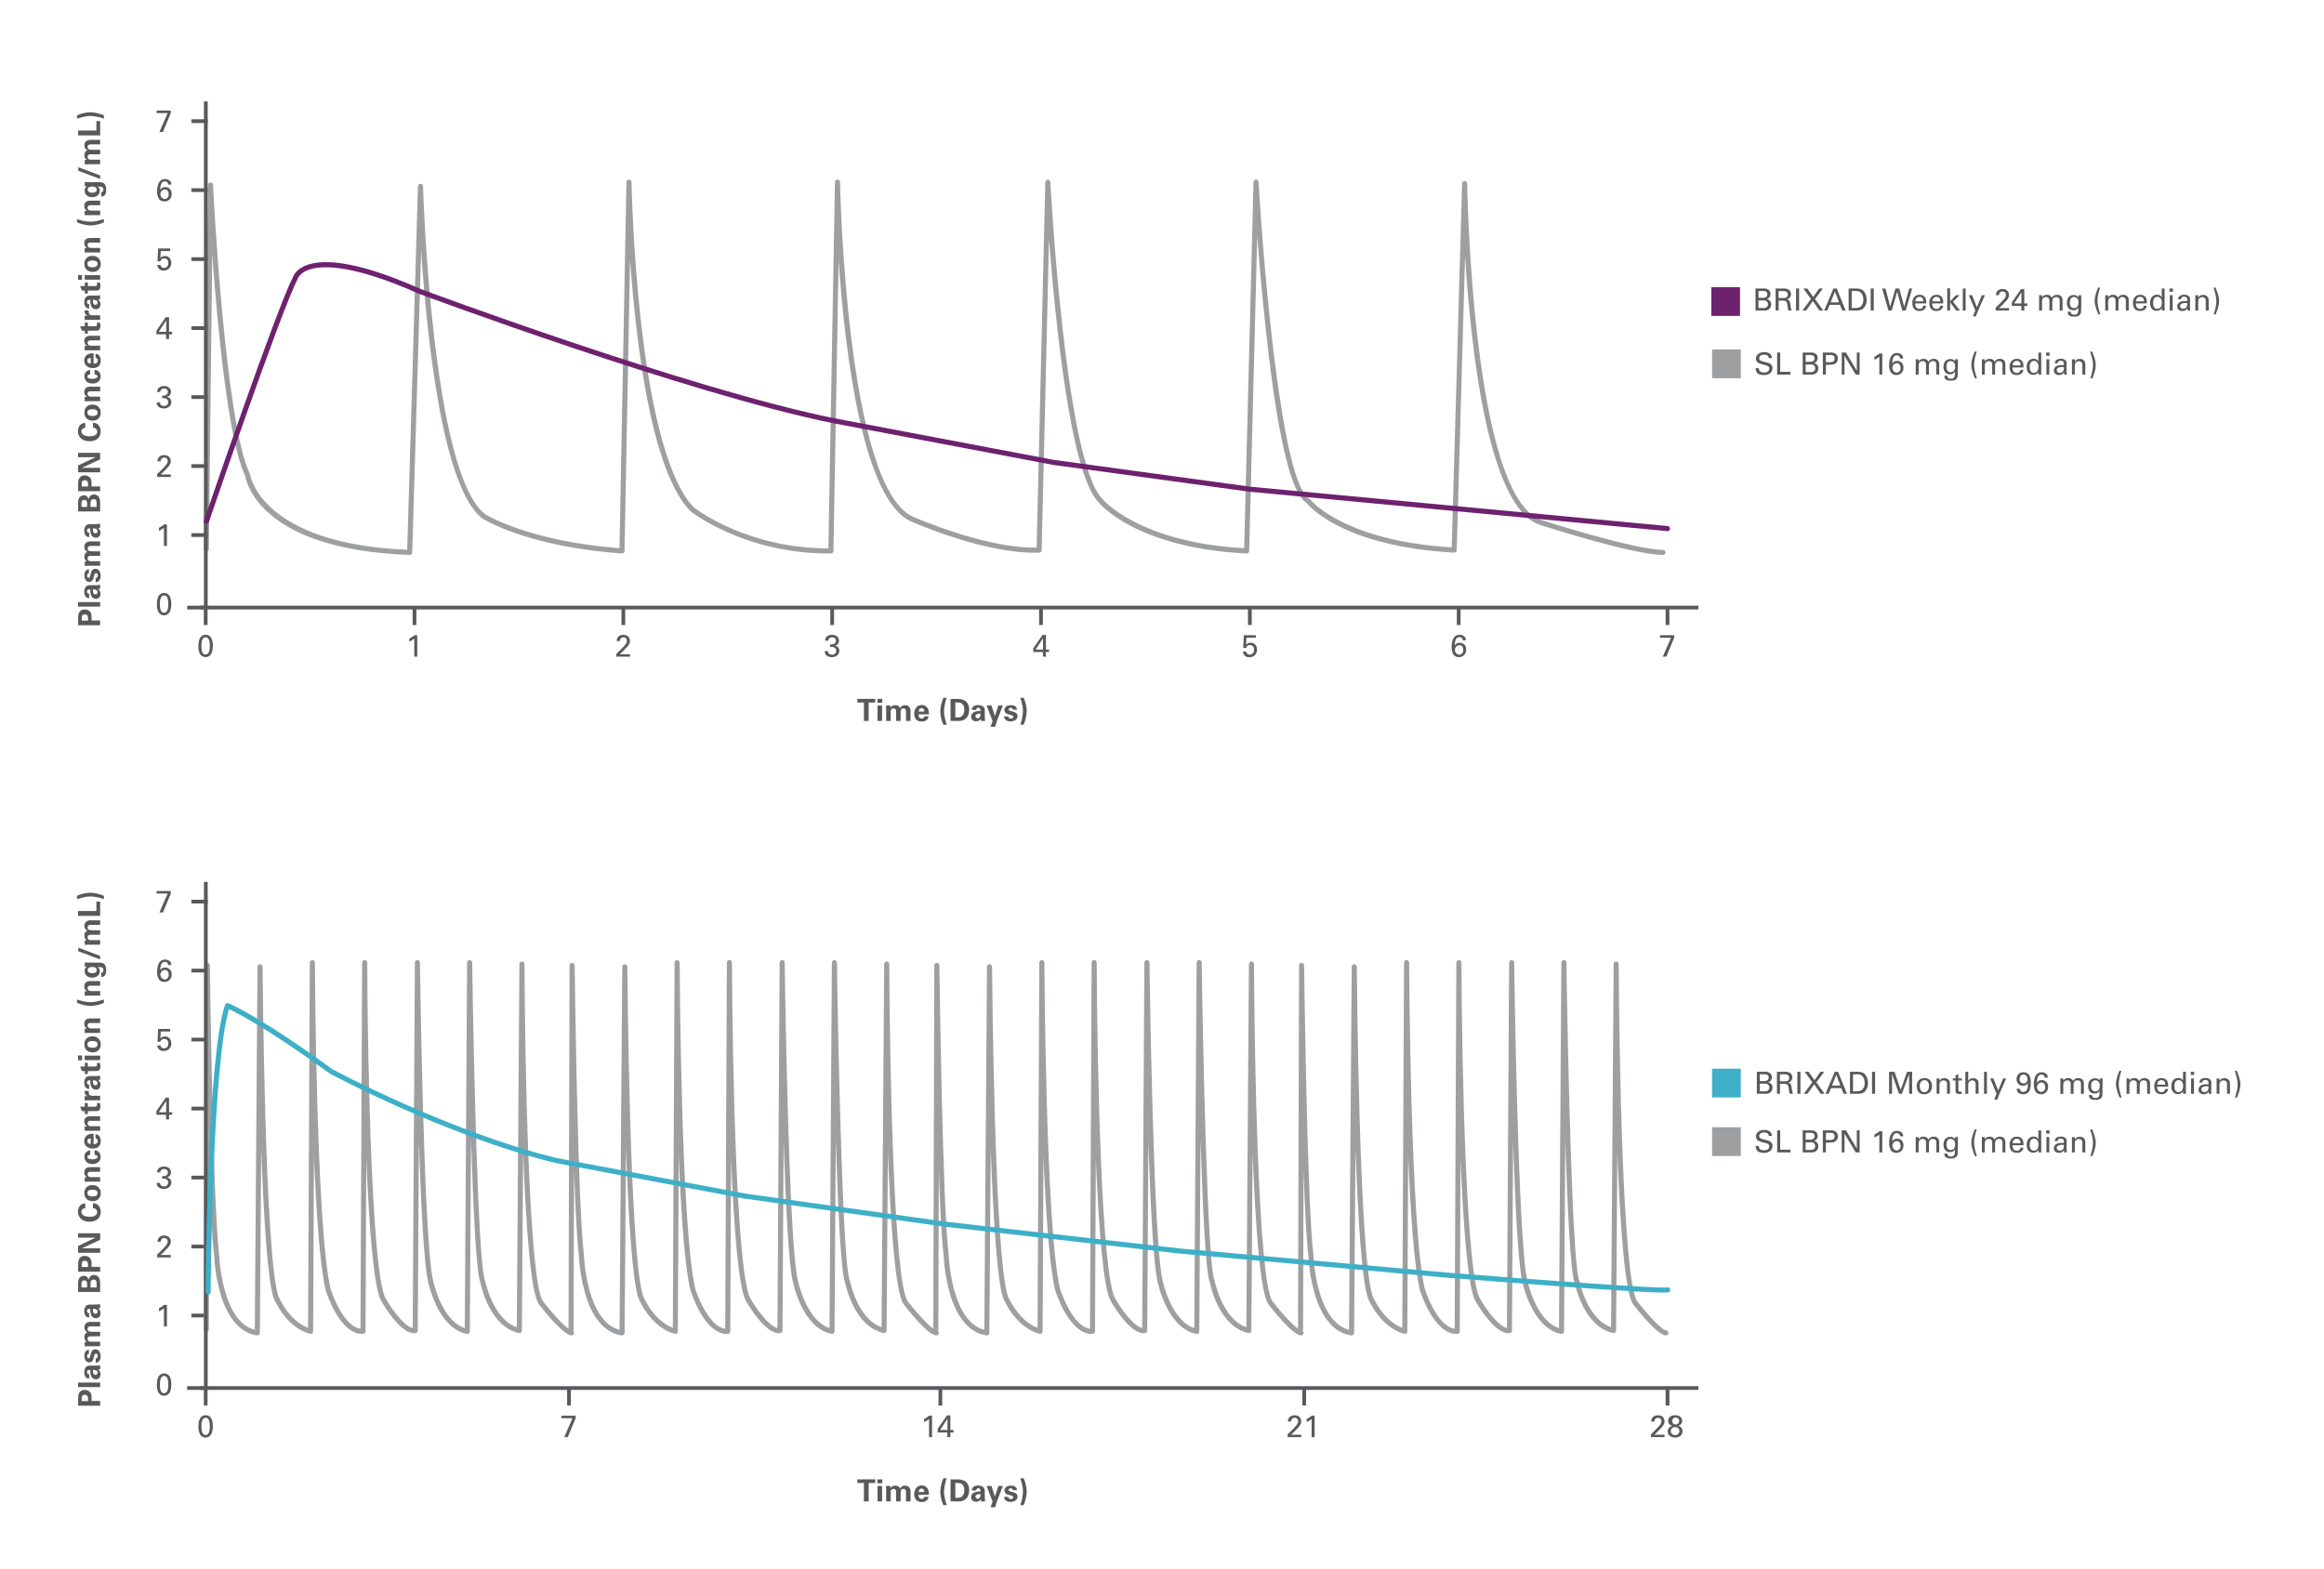 <?xml version="1.0" encoding="utf-8"?>
<!-- Generator: Adobe Illustrator 27.5.0, SVG Export Plug-In . SVG Version: 6.00 Build 0)  -->
<svg version="1.1" id="Layer_1" xmlns="http://www.w3.org/2000/svg" xmlns:xlink="http://www.w3.org/1999/xlink" x="0px" y="0px"
	 width="1185px" height="800px" viewBox="0 0 1185 800" style="enable-background:new 0 0 1185 800;" xml:space="preserve">
<style type="text/css">
	.st0{fill:#58595B;}
	.st1{fill:#9D9FA1;}
	.st2{fill:#6E216F;}
	.st3{fill:#3DB0C7;}
</style>
<path id="Path_5075" class="st0" d="M39.844,318.856v-3.472c0-1.618,0.109-2.973,1.229-3.908c0.597-0.47,1.341-0.712,2.1-0.684
	c1.175-0.059,2.299,0.481,2.989,1.433c0.406,0.786,0.59,1.669,0.53,2.552v1.635h4.374v2.444L39.844,318.856z M44.903,316.475v-0.966
	c0-0.779,0-2.226-1.712-2.226c-1.526,0-1.526,1.291-1.526,1.977v1.215H44.903z"/>
<rect id="Rectangle_2938" x="39.813" y="307.037" class="st0" width="11.253" height="2.304"/>
<path id="Path_5076" class="st0" d="M51.066,300.293c-0.355,0.057-0.714,0.084-1.073,0.079c1.361,0.981,1.67,2.879,0.689,4.241
	c-0.017,0.024-0.034,0.047-0.052,0.07c-0.462,0.448-1.083,0.694-1.727,0.685c-1.081,0.003-2.052-0.659-2.444-1.666
	c-0.345-1-0.493-2.056-0.436-3.112c-0.351-0.024-0.703,0.013-1.042,0.109c-0.412,0.171-0.673,0.581-0.654,1.027
	c-0.007,0.345,0.156,0.671,0.436,0.872c0.21,0.128,0.455,0.188,0.7,0.171v2.261c-0.726,0.028-1.42-0.304-1.853-0.888
	c-0.452-0.71-0.674-1.541-0.637-2.381c-0.06-1.032,0.305-2.044,1.011-2.8c0.566-0.39,1.244-0.581,1.93-0.545l3.16-0.014
	c0.669,0.007,1.336-0.055,1.992-0.187V300.293z M48.638,303.13c0.598,0.02,1.1-0.448,1.12-1.047c0.001-0.025,0.001-0.05,0-0.074
	c-0.001-0.376-0.165-0.734-0.45-0.98c-0.576-0.372-1.265-0.527-1.945-0.436C47.238,302.072,47.704,303.13,48.638,303.13"/>
<path id="Path_5077" class="st0" d="M48.793,294.754c0.628-0.029,1.114-0.561,1.085-1.189c-0.002-0.04-0.006-0.08-0.012-0.119
	c0-0.825-0.466-1.213-0.934-1.213c-0.357,0-0.637,0.187-0.886,1.089l-0.389,1.433c-0.135,1.111-1.06,1.957-2.179,1.992
	c-1.525,0-2.458-1.4-2.458-3.439c0-1.62,0.746-2.927,2.318-2.989v2.1c-0.536,0.014-0.958,0.459-0.944,0.995
	c0.001,0.042,0.005,0.084,0.011,0.125c0,0.623,0.3,1.089,0.779,1.089c0.528,0,0.637-0.388,0.825-1.073l0.388-1.416
	c0.389-1.431,1.121-2.1,2.195-2.1c1.355,0,2.709,1.168,2.709,3.611c0.07,0.993-0.28,1.971-0.966,2.693
	c-0.422,0.38-0.973,0.586-1.541,0.576L48.793,294.754z"/>
<path id="Path_5078" class="st0" d="M44.685,288.518c-0.5,0-0.981,0.03-1.48,0.078v-2.226l1.012-0.078
	c-0.798-0.541-1.249-1.466-1.182-2.428c-0.113-1.062,0.49-2.071,1.478-2.475c-0.956-0.465-1.535-1.462-1.464-2.523
	c-0.068-0.974,0.42-1.903,1.261-2.4c0.725-0.331,1.525-0.466,2.319-0.389h4.436v2.319h-4.623c-0.84,0-1.774,0.125-1.774,1.324
	c0,1.385,1.293,1.416,2.461,1.416h3.938v2.319h-4.67c-0.606,0-1.729,0.016-1.729,1.293c0,1.447,1.246,1.447,1.774,1.447h4.624v2.319
	L44.685,288.518z"/>
<path id="Path_5079" class="st0" d="M51.066,269.146c-0.355,0.057-0.714,0.084-1.073,0.079c1.361,0.981,1.67,2.879,0.689,4.241
	c-0.017,0.024-0.034,0.047-0.052,0.07c-0.462,0.448-1.083,0.694-1.727,0.685c-1.081,0.003-2.052-0.659-2.444-1.666
	c-0.345-1-0.493-2.056-0.436-3.112c-0.351-0.024-0.703,0.013-1.042,0.109c-0.412,0.171-0.673,0.581-0.654,1.027
	c-0.007,0.345,0.156,0.671,0.436,0.872c0.21,0.128,0.455,0.188,0.7,0.171v2.261c-0.726,0.028-1.42-0.304-1.853-0.888
	c-0.452-0.71-0.674-1.541-0.637-2.382c-0.06-1.032,0.305-2.044,1.011-2.8c0.566-0.39,1.244-0.581,1.93-0.545l3.16-0.014
	c0.669,0.007,1.336-0.055,1.992-0.187V269.146z M48.638,271.983c0.598,0.02,1.1-0.448,1.12-1.047c0.001-0.025,0.001-0.05,0-0.074
	c-0.001-0.376-0.165-0.734-0.45-0.98c-0.576-0.372-1.265-0.527-1.945-0.436C47.238,270.926,47.704,271.983,48.638,271.983"/>
<path id="Path_5080" class="st0" d="M39.828,260.828v-4.2c-0.065-0.954,0.118-1.908,0.53-2.771c0.532-0.803,1.437-1.278,2.4-1.26
	c0.627-0.027,1.237,0.21,1.681,0.654c0.357,0.355,0.619,0.794,0.763,1.276h0.032c0.159-1.383,1.347-2.415,2.738-2.381
	c1.128-0.011,2.16,0.632,2.646,1.65c0.339,0.905,0.492,1.868,0.452,2.833v4.2L39.828,260.828z M44.405,258.528v-1.681
	c0-0.685,0-1.93-1.448-1.93c-1.4,0-1.4,1.182-1.4,1.977v1.634H44.405z M49.26,258.528v-1.634c0-1.1,0-2.35-1.509-2.35
	c-1.6,0-1.6,1.447-1.6,2.6v1.385L49.26,258.528z"/>
<path id="Path_5081" class="st0" d="M39.844,250.488v-3.472c0-1.618,0.109-2.973,1.229-3.908c0.597-0.47,1.341-0.712,2.1-0.684
	c1.175-0.059,2.299,0.481,2.989,1.433c0.406,0.786,0.589,1.668,0.53,2.551v1.635h4.374v2.444L39.844,250.488z M44.903,248.106
	v-0.966c0-0.779,0-2.226-1.712-2.226c-1.526,0-1.526,1.291-1.526,1.977v1.215H44.903z"/>
<path id="Path_5082" class="st0" d="M39.813,240.863v-3.487l8.856-4.218h-8.856v-2.241h11.254v3.316l-9.339,4.355h9.339v2.272
	L39.813,240.863z"/>
<path id="Path_5083" class="st0" d="M43.485,218.129c-0.389,0.047-1.977,0.188-1.977,1.821c0,1.79,1.868,2.537,4.187,2.537
	c0.67,0,3.861,0,3.861-2.35c0.028-1.093-0.836-2.001-1.928-2.028c-0.069-0.002-0.137,0-0.206,0.005v-2.537
	c0.979-0.011,1.925,0.35,2.646,1.012c0.858,0.873,1.315,2.062,1.261,3.285c0,3.875-2.864,5.135-5.651,5.135
	c-3.565,0-5.93-1.992-5.93-5.152c0-2.458,1.494-4.187,3.735-4.187L43.485,218.129z"/>
<path id="Path_5084" class="st0" d="M43.024,210.434c-0.162-2.092,1.403-3.92,3.496-4.082c0.209-0.016,0.419-0.015,0.628,0.004
	c2.143-0.174,4.021,1.422,4.195,3.565c0.015,0.186,0.017,0.374,0.005,0.561c0.127,2.095-1.468,3.896-3.563,4.023
	c-0.192,0.012-0.385,0.009-0.577-0.009c-1.9,0-4.187-0.964-4.187-4.062 M49.745,210.403c0-1.011-0.607-1.7-2.693-1.7
	c-1.042,0-2.491,0.2-2.491,1.727c0,1.681,1.947,1.7,2.663,1.7C48.981,212.13,49.744,211.539,49.745,210.403"/>
<path id="Path_5085" class="st0" d="M44.606,204.591c-0.03,0-0.888,0-1.433,0.047v-2.21l1.185-0.062
	c-0.91-0.516-1.443-1.509-1.37-2.553c-0.082-1.037,0.516-2.008,1.48-2.4c0.763-0.216,1.559-0.29,2.349-0.218h4.25v2.356h-4.888
	c-0.292-0.026-0.585,0.017-0.857,0.125c-0.425,0.209-0.687,0.648-0.67,1.121c-0.01,0.476,0.217,0.926,0.607,1.2
	c0.364,0.208,0.781,0.306,1.2,0.28h4.608v2.319L44.606,204.591z"/>
<path id="Path_5086" class="st0" d="M45.991,190.953c-0.28,0.03-1.447,0.125-1.447,1.011c0,1.09,1.65,1.215,2.5,1.215
	c0.844,0.048,1.683-0.152,2.414-0.576c0.179-0.157,0.28-0.386,0.273-0.624c0-0.248-0.109-0.964-1.509-1.058v-2.272
	c0.885-0.024,1.734,0.346,2.318,1.011c0.517,0.628,0.778,1.429,0.732,2.241c0.077,1.004-0.306,1.989-1.042,2.677
	c-0.876,0.702-1.979,1.058-3.1,1c-3.581,0-4.079-2.631-4.079-3.674c-0.144-1.621,1.054-3.051,2.674-3.194
	c0.089-0.008,0.178-0.012,0.267-0.012L45.991,190.953z"/>
<path id="Path_5087" class="st0" d="M47.721,185.468c0.514,0,2.1,0,2.1-1.6c0.051-0.671-0.424-1.268-1.089-1.369v-2.1
	c0.643,0.031,1.252,0.296,1.712,0.746c0.657,0.762,0.987,1.752,0.918,2.755c0.046,1.016-0.306,2.01-0.98,2.771
	c-0.851,0.724-1.952,1.087-3.067,1.011c-1.435,0.111-2.831-0.502-3.721-1.634c-0.432-0.655-0.66-1.425-0.653-2.21
	c-0.055-1.342,0.691-2.59,1.9-3.176c0.905-0.396,1.896-0.557,2.88-0.467L47.721,185.468z M46.272,182.545
	c-0.357,0-1.757,0.031-1.757,1.37c0,1.011,0.84,1.431,1.757,1.478V182.545z"/>
<path id="Path_5088" class="st0" d="M44.606,178.629c-0.03,0-0.888,0-1.433,0.048v-2.21l1.185-0.062
	c-0.91-0.517-1.442-1.509-1.37-2.553c-0.081-1.037,0.517-2.007,1.48-2.4c0.763-0.215,1.559-0.289,2.349-0.218h4.25v2.35h-4.888
	c-0.292-0.026-0.585,0.017-0.857,0.125c-0.425,0.209-0.687,0.648-0.67,1.121c-0.01,0.476,0.217,0.926,0.607,1.2
	c0.364,0.208,0.781,0.306,1.2,0.28h4.608v2.318L44.606,178.629z"/>
<path id="Path_5089" class="st0" d="M50.957,164.523c0.159,0.584,0.242,1.186,0.249,1.791c0,2.318-1.464,2.318-2.117,2.318h-4.312
	v1.51h-1.525v-1.51h-1.54l-0.84-2.288h2.38v-1.868h1.525v1.866h3.55c0.715-0.014,1.168-0.014,1.168-1.042
	c0.001-0.26-0.015-0.521-0.047-0.779L50.957,164.523z"/>
<path id="Path_5090" class="st0" d="M45.136,163.089c-0.374,0-1.509,0.062-1.962,0.109v-2.163l1.511-0.047
	c-1.099-0.395-1.746-1.532-1.525-2.679h2.07c-0.218,2.336,0.98,2.476,1.961,2.476h3.875v2.3L45.136,163.089z"/>
<path id="Path_5091" class="st0" d="M51.066,152.624c-0.355,0.057-0.714,0.084-1.073,0.079c1.361,0.981,1.67,2.879,0.689,4.241
	c-0.017,0.024-0.034,0.047-0.052,0.07c-0.462,0.448-1.083,0.694-1.727,0.685c-1.081,0.003-2.052-0.659-2.444-1.666
	c-0.345-1-0.493-2.056-0.436-3.112c-0.351-0.024-0.703,0.013-1.042,0.109c-0.412,0.171-0.673,0.581-0.654,1.027
	c-0.007,0.345,0.156,0.671,0.436,0.872c0.21,0.128,0.455,0.188,0.7,0.171v2.257c-0.726,0.028-1.42-0.304-1.853-0.888
	c-0.452-0.71-0.674-1.541-0.637-2.381c-0.06-1.032,0.305-2.044,1.011-2.8c0.566-0.39,1.244-0.581,1.93-0.545l3.16-0.014
	c0.669,0.007,1.336-0.055,1.992-0.187V152.624z M48.638,155.458c0.598,0.02,1.1-0.448,1.12-1.047c0.001-0.025,0.001-0.05,0-0.074
	c-0.001-0.376-0.165-0.734-0.45-0.98c-0.576-0.372-1.265-0.527-1.945-0.436C47.238,154.401,47.704,155.458,48.638,155.458"/>
<path id="Path_5092" class="st0" d="M50.957,144.06c0.159,0.584,0.242,1.186,0.249,1.791c0,2.318-1.464,2.318-2.117,2.318h-4.312
	v1.511h-1.525v-1.511h-1.54l-0.84-2.288h2.38v-1.868h1.525v1.868h3.55c0.715-0.014,1.168-0.014,1.168-1.042
	c0.001-0.26-0.015-0.521-0.047-0.779H50.957z"/>
<path id="Path_5093" class="st0" d="M39.828,140.243h2.008v2.459h-2.008V140.243z M43.191,140.321h7.875v2.3h-7.874L43.191,140.321z
	"/>
<path id="Path_5094" class="st0" d="M43.024,134.591c-0.162-2.092,1.403-3.92,3.496-4.082c0.209-0.016,0.419-0.015,0.628,0.004
	c2.143-0.174,4.021,1.422,4.195,3.565c0.015,0.186,0.017,0.374,0.005,0.561c0.127,2.095-1.468,3.896-3.563,4.023
	c-0.192,0.012-0.385,0.009-0.577-0.009c-1.9,0-4.187-0.964-4.187-4.062 M49.745,134.56c0-1.011-0.607-1.7-2.693-1.7
	c-1.042,0-2.491,0.2-2.491,1.727c0,1.681,1.947,1.7,2.663,1.7C48.981,136.287,49.744,135.696,49.745,134.56"/>
<path id="Path_5095" class="st0" d="M44.606,128.747c-0.03,0-0.888,0-1.433,0.047v-2.21l1.185-0.062
	c-0.91-0.516-1.443-1.509-1.37-2.553c-0.082-1.037,0.516-2.008,1.48-2.4c0.763-0.216,1.559-0.29,2.349-0.218h4.25v2.349h-4.888
	c-0.292-0.026-0.585,0.017-0.857,0.125c-0.425,0.209-0.687,0.649-0.669,1.122c-0.01,0.476,0.217,0.926,0.607,1.2
	c0.364,0.208,0.781,0.306,1.2,0.28h4.607v2.32H44.606z"/>
<path id="Path_5096" class="st0" d="M39.283,111.696c2.199,0.824,4.517,1.287,6.864,1.37c2.086,0,3.643-0.436,6.834-1.354v1.695
	c-2.128,0.959-4.422,1.493-6.755,1.573c-2.393-0.092-4.748-0.63-6.943-1.587L39.283,111.696z"/>
<path id="Path_5097" class="st0" d="M44.606,109.717c-0.03,0-0.888,0-1.433,0.047v-2.21l1.185-0.062
	c-0.91-0.516-1.443-1.509-1.37-2.553c-0.082-1.037,0.516-2.008,1.48-2.4c0.763-0.216,1.559-0.29,2.349-0.218h4.25v2.349h-4.888
	c-0.292-0.026-0.585,0.017-0.857,0.125c-0.425,0.209-0.687,0.648-0.67,1.121c-0.01,0.476,0.217,0.926,0.607,1.2
	c0.364,0.208,0.781,0.306,1.2,0.28h4.608v2.319L44.606,109.717z"/>
<path id="Path_5098" class="st0" d="M43.237,92.777c0.646,0.072,1.295,0.109,1.945,0.109h5.805c2.9,0,3.176,2.413,3.176,3.923
	c0,1.12-0.141,3.315-2.523,3.455v-2.21c0.235-0.031,1.09-0.14,1.09-1.369c0.062-0.667-0.376-1.278-1.027-1.433
	c-0.617-0.106-1.243-0.142-1.868-0.109c0.695,0.477,1.099,1.275,1.073,2.117c0,2.257-1.961,3.316-3.861,3.316
	c-1.992,0-3.891-1.106-3.891-3.363c-0.063-0.883,0.368-1.728,1.121-2.193l-1.042-0.079L43.237,92.777z M49.337,96.73
	c0-1.618-1.9-1.618-2.243-1.618c-0.886,0-2.4,0.171-2.4,1.573c0,0.871,0.668,1.586,2.349,1.586c0.389,0,2.289,0,2.289-1.541"/>
<path id="Path_5099" class="st0" d="M39.89,85.266l11.175,4.188v1.821L39.89,87.066V85.266z"/>
<path id="Path_5100" class="st0" d="M44.685,83.757c-0.5,0-0.981,0.03-1.48,0.078v-2.226l1.012-0.078
	c-0.798-0.541-1.249-1.466-1.182-2.428c-0.113-1.062,0.49-2.071,1.478-2.475c-0.956-0.464-1.535-1.462-1.464-2.522
	c-0.068-0.974,0.42-1.903,1.261-2.4c0.725-0.331,1.525-0.466,2.319-0.389h4.436v2.319h-4.623c-0.84,0-1.774,0.125-1.774,1.324
	c0,1.385,1.293,1.416,2.461,1.416h3.938v2.319h-4.67c-0.606,0-1.729,0.016-1.729,1.293c0,1.447,1.246,1.447,1.774,1.447h4.624v2.319
	L44.685,83.757z"/>
<path id="Path_5101" class="st0" d="M39.828,69.04v-2.461h9.324v-4.824h1.914v7.285H39.828z"/>
<path id="Path_5102" class="st0" d="M52.981,60.52c-2.199-0.824-4.517-1.286-6.864-1.37c-2.1,0-3.643,0.436-6.834,1.355v-1.7
	c2.123-0.959,4.413-1.493,6.741-1.572c2.397,0.094,4.757,0.631,6.958,1.586L52.981,60.52z"/>
<path id="Path_5103" class="st1" d="M847.946,283h-0.01c-15.526-0.122-60.9-14.755-62.827-15.379
	c-26.09-8.685-35.032-88.218-38.069-136.77l-4.266,149.705c-0.01,0.35-0.161,0.682-0.419,0.919c-0.256,0.241-0.602,0.365-0.953,0.34
	c-55.322-3.116-73.133-22.8-75.171-25.287c-11.666-6.772-18.289-66.033-20.477-85.6c-2.04-18.255-3.609-36.378-4.7-50.547
	l-4.093,160.61c-0.019,0.718-0.616,1.284-1.334,1.265c-0.01,0-0.019-0.001-0.029-0.001c-56.4-2.824-74.937-25.4-75.7-26.365
	c-14.084-15.026-21.751-91.164-25.006-133.9l-3.749,158.564c-0.019,0.683-0.563,1.235-1.246,1.263
	c-26.481,1.09-63.463-15.074-65.026-15.765c-24.748-10.4-33.911-85.146-37.258-133.03l-2.645,147.955
	c-0.013,0.703-0.582,1.268-1.285,1.276c-43.836,0.406-71.393-21.374-71.667-21.6c-0.042-0.033-0.082-0.07-0.119-0.109
	c-19.855-20.551-27.624-85.5-30.626-128.307l-2.831,148.737c-0.007,0.356-0.16,0.694-0.423,0.934
	c-0.26,0.245-0.612,0.367-0.968,0.336c-48.172-3.478-70.142-17.254-71.053-17.838c-20.3-15.322-28.285-91.785-31.255-136.627
	l-4.544,153.96c-0.011,0.345-0.159,0.672-0.411,0.908c-0.249,0.241-0.587,0.368-0.933,0.35c-76.012-2.749-83.352-37.071-83.9-40.51
	c-8.538-17.67-13.98-74.957-16.743-112.932l-1.706,150.439c-0.009,0.718-0.598,1.293-1.316,1.285
	c-0.718-0.009-1.293-0.598-1.284-1.316l2.109-185.67c0.008-0.702,0.572-1.27,1.274-1.284c0.705-0.024,1.296,0.529,1.32,1.235
	c0,0,0,0.001,0,0.001c0.06,1.21,6.074,121.514,18.768,147.282c0.063,0.13,0.105,0.27,0.123,0.414
	c0.045,0.352,5.475,35.312,80.14,38.413l5.474-185.378c0.022-0.702,0.598-1.259,1.3-1.259l0,0c0.704,0,1.28,0.56,1.3,1.263
	c0.04,1.464,4.358,146.609,31.77,167.3c0.136,0.082,21.9,13.688,68.392,17.276l3.549-186.689c0.016-0.707,0.593-1.271,1.3-1.271l0,0
	c0.709,0,1.287,0.567,1.3,1.276c0.005,0.339,0.618,34.357,4.863,71.691c5.583,49.118,14.856,81.657,26.822,94.119
	c1.425,1.111,27.556,20.98,68.687,20.98h0.005l3.339-186.792c0-0.718,0.582-1.3,1.3-1.3c0.718,0,1.3,0.582,1.3,1.3l0,0
	c0.026,1.559,3.062,156.291,37.567,170.795c0.392,0.173,36.9,16.146,62.677,15.592l4.41-186.4c0.038-0.717,0.65-1.268,1.367-1.23
	c0.65,0.034,1.175,0.545,1.227,1.194c0.071,1.412,7.473,141.292,26.282,161.368c0.247,0.3,18.476,22.347,72.536,25.394
	l4.759-186.728c0.02-0.695,0.582-1.251,1.277-1.263h0.021c0.689-0.001,1.26,0.536,1.3,1.224
	c2.409,42.484,11.761,154.324,25.926,161.538c0.174,0.09,0.325,0.217,0.444,0.372c0.161,0.208,16.724,20.979,72.1,24.413
	l5.289-185.58c0.021-0.703,0.597-1.261,1.3-1.261h0.01c0.706,0.007,1.277,0.575,1.287,1.281c0.022,1.6,2.531,159.823,37.817,171.571
	c0.458,0.148,46.912,15.13,62.039,15.249c0.718,0.003,1.298,0.587,1.295,1.305c-0.003,0.718-0.587,1.298-1.305,1.295"/>
<rect id="Rectangle_2939" x="103.995" y="51.719" class="st0" width="1.904" height="257.959"/>
<path id="Path_5104" class="st0" d="M104.843,323.698c3.274,0,3.67,3.513,3.67,5.57c0,2.594-0.523,4.05-1.518,4.984
	c-1.338,1.207-3.402,1.1-4.608-0.238c-0.201-0.223-0.371-0.473-0.504-0.743c-0.537-1.174-0.781-2.46-0.711-3.749
	c0-1.63,0.189-5.823,3.672-5.823 M104.827,333.779c1.835,0,2.152-2.406,2.152-4.367c0-2.628-0.458-4.446-2.121-4.446
	c-1.913,0-2.167,2.515-2.167,4.477C102.691,331.879,103.166,333.779,104.827,333.779"/>
<rect id="Rectangle_2940" x="103.925" y="310.396" class="st0" width="1.904" height="8.34"/>
<path id="Path_5105" class="st0" d="M846.414,323.921h7.23v1.329l-4.018,9.621h-1.787l4.208-9.636h-5.632L846.414,323.921z"/>
<rect id="Rectangle_2941" x="849.31" y="310.396" class="st0" width="1.904" height="8.34"/>
<path id="Path_5106" class="st0" d="M745.819,326.515c0.051-0.851-0.598-1.581-1.448-1.632c-0.071-0.004-0.143-0.004-0.214,0.002
	c-1.581,0-2.276,1.361-2.42,4.272c0.52-0.906,1.505-1.443,2.548-1.391c1.773-0.06,3.259,1.328,3.319,3.101
	c0.005,0.137,0.001,0.274-0.012,0.411c0.127,1.984-1.378,3.696-3.362,3.823c-0.113,0.007-0.225,0.009-0.338,0.006
	c-1.034,0.03-2.027-0.405-2.706-1.186c-0.742-1.21-1.092-2.62-1-4.036c0-2.388,0.585-6.185,4.051-6.185
	c0.984-0.045,1.94,0.335,2.625,1.043c0.404,0.5,0.612,1.13,0.587,1.773L745.819,326.515z M746.072,331.415
	c0-0.775-0.222-2.436-2.041-2.436c-1.362,0.167-2.33,1.406-2.163,2.768c0.135,1.103,0.986,1.981,2.084,2.152
	c1.208-0.025,2.166-1.025,2.141-2.232C746.091,331.583,746.084,331.498,746.072,331.415"/>
<rect id="Rectangle_2942" x="742.828" y="310.396" class="st0" width="1.904" height="8.34"/>
<path id="Path_5107" class="st0" d="M635.425,332.275c0.054,0.913,0.838,1.609,1.751,1.555c0.022-0.001,0.045-0.003,0.067-0.005
	c1.239-0.032,2.217-1.063,2.185-2.302c-0.002-0.071-0.007-0.142-0.016-0.213c0-1.489-0.807-2.358-2.073-2.358
	c-0.547-0.014-1.077,0.191-1.472,0.57c-0.247,0.256-0.422,0.572-0.506,0.918h-1.441l0.286-6.518h6.156v1.281h-4.8l-0.205,3.544
	c0.59-0.651,1.43-1.02,2.309-1.012c2.2,0,3.277,1.723,3.277,3.607c0.064,2.028-1.528,3.724-3.557,3.788
	c-0.117,0.004-0.235,0.002-0.352-0.006c-1.621,0.171-3.074-1.005-3.245-2.626c-0.008-0.073-0.013-0.147-0.015-0.221L635.425,332.275
	z"/>
<rect id="Rectangle_2943" x="636.342" y="310.396" class="st0" width="1.904" height="8.34"/>
<path id="Path_5108" class="st0" d="M531.791,332.498h-4.939v-1.882l4.746-6.836h1.709v7.436h1.6v1.282h-1.6v2.374h-1.518
	L531.791,332.498z M531.838,331.217v-5.775l-3.782,5.775H531.838z"/>
<rect id="Rectangle_2944" x="529.858" y="310.396" class="st0" width="1.904" height="8.34"/>
<path id="Path_5109" class="st0" d="M422.204,332.053c-0.017,1.045,0.664,1.788,2.009,1.788c1.067,0.13,2.038-0.629,2.169-1.697
	c0.01-0.083,0.015-0.167,0.014-0.25c0.032-0.949-0.644-1.775-1.581-1.93c-0.501-0.09-1.012-0.116-1.52-0.08v-1.281
	c1.093,0.095,2.928-0.127,2.928-1.9c0-1.234-0.84-1.725-1.931-1.725c-1.01-0.089-1.9,0.657-1.989,1.667
	c-0.002,0.019-0.003,0.039-0.004,0.058h-1.6c0.095-2.722,2.658-2.99,3.543-2.99c2.389,0,3.577,1.441,3.577,2.958
	c0.007,1.28-0.919,2.375-2.183,2.58c1.362,0.124,2.39,1.291,2.341,2.658c0,1.534-1.251,3.228-3.8,3.228
	c-1.119,0.067-2.213-0.348-3.006-1.139c-0.449-0.546-0.68-1.239-0.649-1.945L422.204,332.053z"/>
<rect id="Rectangle_2945" x="423.375" y="310.396" class="st0" width="1.904" height="8.34"/>
<path id="Path_5110" class="st0" d="M314.281,333.43l2.863-2.816c0.614-0.581,1.181-1.211,1.694-1.883
	c0.488-0.535,0.773-1.224,0.807-1.947c0.084-0.902-0.579-1.701-1.481-1.785c-0.092-0.009-0.184-0.009-0.276-0.002
	c-0.933-0.061-1.739,0.646-1.799,1.579c-0.007,0.112-0.003,0.224,0.011,0.335h-1.66c-0.035-0.91,0.336-1.789,1.012-2.4
	c0.671-0.539,1.512-0.819,2.372-0.79c1.678,0,3.387,0.854,3.387,3.2c0,0.7-0.048,1.234-1.234,2.737
	c-0.317,0.4-1.709,1.835-2.026,2.152l-1.914,1.82h5.206v1.25h-6.961L314.281,333.43z"/>
<rect id="Rectangle_2946" x="316.891" y="310.396" class="st0" width="1.904" height="8.34"/>
<path id="Path_5111" class="st0" d="M211.243,325.646c-0.788,0.621-1.642,1.151-2.548,1.582v-1.582
	c0.942-0.485,1.832-1.063,2.659-1.725h1.408v10.948h-1.519V325.646z"/>
<rect id="Rectangle_2947" x="210.406" y="310.396" class="st0" width="1.904" height="8.34"/>
<rect id="Rectangle_2948" x="95.441" y="308.876" class="st0" width="8.338" height="1.904"/>
<rect id="Rectangle_2949" x="102.058" y="308.876" class="st0" width="763.938" height="1.904"/>
<path id="Path_5112" class="st2" d="M850.309,270.86c-0.04,0-0.081,0-0.123-0.005l-213.184-20.111l-100.044-13.671l-112.056-21.242
	c-74.253-14.987-210.031-65.551-211.394-66.058c-36.5-16.246-51.474-14.342-57.165-11.763c-3.7,1.679-4.446,3.949-4.475,4.045
	c-0.026,0.081-0.058,0.159-0.095,0.235c-8.531,16.363-44.949,122.977-45.316,124.052c-0.267,0.667-1.023,0.991-1.69,0.724
	c-0.619-0.248-0.951-0.923-0.767-1.564c1.5-4.389,36.723-107.507,45.423-124.322c0.252-0.7,1.468-3.472,5.621-5.43
	c7.386-3.483,23.692-4.3,59.445,11.623c1.286,0.478,136.875,50.97,210.91,65.913l111.975,21.23l99.928,13.65l213.126,20.1
	c0.712,0.09,1.217,0.741,1.126,1.453c-0.08,0.634-0.609,1.115-1.247,1.136"/>
<path id="Path_5113" class="st0" d="M896.825,187.73c0.031,0.779,0.125,2.226,2.709,2.226c2.335,0,2.629-1.447,2.629-2.008
	c0-1.261-1.011-1.511-2.583-1.9c-1.064-0.167-2.094-0.505-3.051-1c-0.75-0.481-1.194-1.32-1.167-2.211
	c0-2.287,2.164-3.283,4.28-3.283c1.158-0.063,2.293,0.335,3.159,1.106c0.454,0.533,0.697,1.214,0.685,1.914h-1.617
	c-0.078-1.4-1.261-1.712-2.366-1.712c-1.557,0-2.49,0.7-2.49,1.821c0,1,0.653,1.339,2.023,1.665
	c2.677,0.685,2.973,0.748,3.626,1.184c0.736,0.503,1.16,1.35,1.121,2.241c0,1.992-1.556,3.5-4.436,3.5
	c-0.856,0-2.6-0.14-3.486-1.276c-0.474-0.659-0.705-1.462-0.654-2.272L896.825,187.73z"/>
<path id="Path_5114" class="st0" d="M906.17,179.776h1.54v9.853h5.23v1.385h-6.771L906.17,179.776z"/>
<path id="Path_5115" class="st0" d="M919.189,179.777h4.015c1.019-0.149,2.052,0.151,2.832,0.824c0.537,0.527,0.827,1.256,0.8,2.008
	c0.047,1.189-0.746,2.247-1.9,2.537c1.349,0.231,2.311,1.434,2.241,2.8c0.013,1.026-0.497,1.988-1.354,2.553
	c-0.774,0.425-1.659,0.604-2.537,0.514h-4.093L919.189,179.777z M920.698,184.524h2.184c0.529,0,2.336,0,2.336-1.774
	c0-1.7-1.417-1.7-2.274-1.7h-2.241L920.698,184.524z M920.698,189.753h2.662c1.071,0.14,2.053-0.614,2.193-1.685
	c0.011-0.086,0.017-0.173,0.017-0.26c0.019-1.062-0.826-1.938-1.887-1.958c-0.087-0.002-0.174,0.003-0.261,0.013h-2.724V189.753z"/>
<path id="Path_5116" class="st0" d="M929.469,179.776h3.766c1.371,0,2.3,0.078,3.065,0.9c0.554,0.588,0.851,1.372,0.826,2.179
	c0.021,0.823-0.3,1.617-0.886,2.195c-0.592,0.592-1.37,0.966-3.394,0.966h-1.821v5h-1.556V179.776z M931.025,184.71h1.852
	c1.028,0,2.6-0.078,2.6-1.914c0-1.759-1.463-1.759-2.272-1.759h-2.179L931.025,184.71z"/>
<path id="Path_5117" class="st0" d="M939.093,179.776h2.163l5.526,9.292v-9.292h1.431v11.238h-1.992l-5.713-9.54v9.54h-1.416
	L939.093,179.776z"/>
<path id="Path_5118" class="st0" d="M958.277,181.94c-0.774,0.611-1.615,1.133-2.506,1.556v-1.556
	c0.927-0.477,1.803-1.047,2.615-1.7h1.385v10.772h-1.494V181.94z"/>
<path id="Path_5119" class="st0" d="M968.821,182.796c0.048-0.837-0.592-1.554-1.429-1.602c-0.068-0.004-0.137-0.003-0.205,0.002
	c-1.556,0-2.243,1.338-2.382,4.2c0.511-0.892,1.479-1.421,2.506-1.369c1.744-0.059,3.206,1.308,3.264,3.052
	c0.005,0.135,0,0.27-0.012,0.404c0.124,1.953-1.358,3.636-3.311,3.76c-0.11,0.007-0.22,0.009-0.331,0.006
	c-1.018,0.031-1.995-0.398-2.662-1.167c-0.729-1.19-1.072-2.577-0.981-3.97c0-2.35,0.576-6.087,3.984-6.087
	c0.969-0.044,1.911,0.331,2.585,1.028c0.396,0.493,0.601,1.112,0.575,1.744L968.821,182.796z M969.07,187.621
	c0-0.763-0.218-2.4-2.008-2.4c-1.34,0.166-2.292,1.387-2.126,2.727c0.134,1.083,0.97,1.946,2.048,2.115
	c1.188-0.025,2.131-1.009,2.105-2.198c-0.002-0.082-0.008-0.165-0.019-0.246"/>
<path id="Path_5120" class="st0" d="M976.827,184.244l-0.03-1.043h1.478v1.136c0.501-0.882,1.461-1.401,2.474-1.338
	c1.08-0.126,2.116,0.468,2.553,1.464c0.519-0.957,1.545-1.528,2.632-1.464c1.428-0.149,2.707,0.887,2.857,2.315
	c0.016,0.151,0.018,0.304,0.008,0.456v5.246h-1.48v-5.013c0.041-0.412-0.052-0.827-0.265-1.182c-0.355-0.46-0.914-0.716-1.494-0.684
	c-0.657-0.016-1.28,0.293-1.666,0.825c-0.263,0.519-0.381,1.1-0.341,1.681v4.374h-1.48v-5.168c0.074-0.872-0.573-1.638-1.445-1.712
	c-0.089-0.008-0.178-0.008-0.267,0c-0.675-0.005-1.312,0.312-1.713,0.855c-0.272,0.483-0.391,1.037-0.341,1.589v4.436h-1.48
	L976.827,184.244z"/>
<path id="Path_5121" class="st0" d="M992.945,191.623c0.062,0.872,0.436,1.525,1.821,1.525c2.04,0,2.07-1.478,2.07-3.595
	c-0.529,0.899-1.528,1.414-2.567,1.321c-0.905,0.058-1.787-0.297-2.4-0.964c-0.628-0.824-0.942-1.844-0.888-2.879
	c0-2.648,1.557-3.939,3.47-3.939c0.973-0.073,1.911,0.378,2.461,1.184l0.014-1.075h1.417l-0.031,1.416l-0.016,4.889
	c0,1.883-0.062,2.646-0.374,3.237c-0.654,1.246-2.179,1.4-3.254,1.4c-3.128,0-3.221-1.464-3.283-2.522L992.945,191.623z
	 M996.354,189.008c0.454-0.654,0.643-1.455,0.528-2.243c0.071-0.704-0.148-1.407-0.607-1.945c-0.442-0.448-1.049-0.696-1.679-0.684
	c-1.853,0-2.1,1.868-2.1,2.863c0,1.2,0.358,2.788,2.149,2.788c0.666,0.047,1.31-0.246,1.712-0.779"/>
<path id="Path_5122" class="st0" d="M1007.01,192.93c-0.84-2.071-1.852-4.655-1.852-6.928c0.034-1.233,0.249-2.455,0.637-3.626
	c0.436-1.4,0.841-2.4,1.106-3.067h1.028c-0.364,1.083-0.671,2.185-0.919,3.3c-0.278,1.1-0.424,2.229-0.436,3.363
	c0,2.21,0.545,4,1.447,6.958L1007.01,192.93z"/>
<path id="Path_5123" class="st0" d="M1010.561,184.244l-0.03-1.043h1.478v1.136c0.501-0.882,1.461-1.401,2.474-1.338
	c1.08-0.126,2.116,0.468,2.553,1.464c0.519-0.957,1.545-1.528,2.632-1.464c1.428-0.149,2.707,0.887,2.857,2.315
	c0.016,0.151,0.018,0.304,0.008,0.456v5.246h-1.479v-5.013c0.041-0.412-0.052-0.827-0.265-1.182
	c-0.355-0.46-0.914-0.716-1.494-0.684c-0.657-0.016-1.28,0.293-1.666,0.825c-0.263,0.519-0.381,1.1-0.341,1.681v4.374h-1.479v-5.168
	c0.074-0.872-0.573-1.638-1.445-1.712c-0.089-0.008-0.178-0.008-0.267,0c-0.675-0.005-1.312,0.312-1.713,0.855
	c-0.272,0.483-0.391,1.037-0.341,1.589v4.436h-1.479L1010.561,184.244z"/>
<path id="Path_5124" class="st0" d="M1026.164,187.372c-0.031,1.618,0.637,2.818,2.241,2.818c0.936,0.077,1.756-0.62,1.833-1.556
	c0.002-0.021,0.003-0.042,0.004-0.062h1.464c-0.03,0.605-0.266,1.182-0.67,1.634c-0.697,0.732-1.685,1.114-2.693,1.042
	c-2.459,0-3.626-1.524-3.626-4c-0.168-1.41,0.417-2.805,1.541-3.673c0.637-0.401,1.38-0.602,2.132-0.576
	c3.5,0,3.425,3.1,3.392,4.374L1026.164,187.372z M1030.288,186.345c0.017-0.748-0.125-2.3-1.93-2.3
	c-1.16-0.023-2.118,0.898-2.141,2.058c-0.002,0.081,0.001,0.162,0.009,0.242H1030.288z"/>
<path id="Path_5125" class="st0" d="M1039.352,179.791h1.463v9.978c0,0.171,0.031,0.841,0.062,1.245h-1.463l-0.032-1.245
	c-0.162,0.328-0.402,0.611-0.7,0.824c-0.574,0.375-1.244,0.576-1.93,0.578c-1.043,0-3.363-0.545-3.363-3.97
	c0-2.973,1.7-4.265,3.534-4.265c1-0.082,1.954,0.437,2.428,1.322L1039.352,179.791z M1038.807,184.819
	c-0.415-0.518-1.049-0.811-1.712-0.793c-2.149,0-2.149,2.6-2.149,3.128c0,1.385,0.358,2.989,2.149,2.989c2.3,0,2.3-2.539,2.3-3.145
	c0.062-0.773-0.147-1.543-0.591-2.179"/>
<path id="Path_5126" class="st0" d="M1043.311,179.808h1.754v1.6h-1.758L1043.311,179.808z M1043.467,183.2h1.463v7.814h-1.465
	L1043.467,183.2z"/>
<path id="Path_5127" class="st0" d="M1052.544,191.014c-0.101-0.381-0.148-0.773-0.14-1.167c-0.445,0.914-1.396,1.472-2.411,1.415
	c-1.791,0-2.756-1.011-2.756-2.3c-0.005-0.958,0.523-1.84,1.37-2.288c0.852-0.376,1.778-0.552,2.708-0.514
	c0.372,0,0.607,0.016,1.058,0.047c0-0.964,0-1.386-0.279-1.727c-0.359-0.354-0.851-0.541-1.355-0.514
	c-1.479,0-1.557,1.012-1.572,1.322h-1.464c0.016-0.539,0.208-1.058,0.545-1.478c0.699-0.599,1.604-0.9,2.522-0.84
	c1.059-0.11,2.101,0.323,2.771,1.15c0.194,0.369,0.286,0.783,0.265,1.2l-0.064,3.736c0.007,0.655,0.049,1.31,0.126,1.961
	L1052.544,191.014z M1051.533,187.17c-0.592,0-2.818,0-2.818,1.587c0,0.5,0.31,1.355,1.618,1.355
	c0.665,0.035,1.299-0.285,1.665-0.842c0.321-0.634,0.451-1.348,0.374-2.054c-0.279-0.032-0.559-0.048-0.84-0.045"/>
<path id="Path_5128" class="st0" d="M1056.485,184.103l-0.017-0.9h1.464l0.016,1.26c0.463-0.944,1.458-1.506,2.506-1.416
	c1.433-0.125,2.697,0.935,2.822,2.368c0.008,0.096,0.011,0.192,0.009,0.288v5.308h-1.492v-4.965c0.05-0.485-0.102-0.969-0.421-1.338
	c-0.378-0.347-0.873-0.536-1.386-0.528c-1.146,0.011-2.066,0.949-2.055,2.095c0.001,0.08,0.006,0.159,0.016,0.238v4.5h-1.462
	V184.103z"/>
<path id="Path_5129" class="st0" d="M1066.78,179.309c0.84,2.071,1.852,4.638,1.852,6.911c-0.034,1.234-0.249,2.456-0.637,3.627
	c-0.436,1.4-0.842,2.413-1.106,3.082h-1.028c0.249-0.777,0.592-1.838,0.919-3.316c0.278-1.099,0.425-2.227,0.436-3.361
	c0-2.2-0.545-3.986-1.448-6.943H1066.78z"/>
<rect id="Rectangle_2950" x="872.979" y="178.211" class="st1" width="14.654" height="14.654"/>
<path id="Path_5130" class="st0" d="M895.13,147.118h4.015c1.019-0.149,2.052,0.151,2.832,0.824c0.537,0.527,0.827,1.256,0.8,2.008
	c0.047,1.189-0.746,2.247-1.9,2.537c1.349,0.231,2.311,1.434,2.241,2.8c0.013,1.026-0.497,1.988-1.354,2.553
	c-0.774,0.425-1.659,0.604-2.537,0.514h-4.093L895.13,147.118z M896.639,151.865h2.179c0.53,0,2.336,0,2.336-1.774
	c0-1.7-1.417-1.7-2.274-1.7h-2.241V151.865z M896.639,157.094h2.662c1.071,0.14,2.053-0.614,2.193-1.685
	c0.011-0.086,0.017-0.173,0.017-0.26c0.019-1.062-0.826-1.938-1.887-1.958c-0.087-0.002-0.174,0.003-0.261,0.013h-2.724V157.094z"/>
<path id="Path_5131" class="st0" d="M905.378,147.118h4.017c0.893-0.059,1.785,0.124,2.583,0.528
	c0.789,0.49,1.262,1.359,1.246,2.288c0.035,1.297-0.851,2.438-2.117,2.724c1.073,0.28,1.556,0.763,1.712,2.163
	c0.089,1.202,0.324,2.389,0.7,3.534h-1.666c-0.247-0.976-0.419-1.97-0.513-2.973c-0.187-1.634-0.576-2.1-2.461-2.1h-1.961v5.077
	h-1.541L905.378,147.118z M906.887,151.958h2.461c0.505,0.02,1.008-0.064,1.478-0.248c0.505-0.309,0.799-0.873,0.762-1.464
	c0-1.821-1.618-1.821-2.24-1.821h-2.461L906.887,151.958z"/>
<rect id="Rectangle_2951" x="915.797" y="147.116" class="st0" width="1.556" height="11.238"/>
<path id="Path_5132" class="st0" d="M921.512,147.116l3.036,4.327l3.034-4.327h1.884l-4,5.385l4.2,5.853h-1.961l-3.347-4.825
	l-3.424,4.825h-1.883l4.359-5.883l-3.891-5.355H921.512z"/>
<path id="Path_5133" class="st0" d="M934.874,147.116h1.665l4.545,11.239h-1.7l-1.213-2.927h-5.216l-1.209,2.93h-1.6
	L934.874,147.116z M933.457,154.167h4.249l-2.069-5.509L933.457,154.167z"/>
<path id="Path_5134" class="st0" d="M942.615,147.116h3.254c1.509,0,3.284,0,4.528,1.463c0.952,1.207,1.443,2.714,1.385,4.25
	c0.106,1.738-0.58,3.432-1.866,4.606c-1.106,0.919-2.49,0.919-4.141,0.919h-3.159L942.615,147.116z M944.171,157.078h1.525
	c1.021,0.099,2.048-0.118,2.942-0.622c1.02-0.895,1.566-2.212,1.478-3.566c0.041-1.256-0.343-2.489-1.089-3.5
	c-0.793-0.768-1.895-1.13-2.989-0.981h-1.867L944.171,157.078z"/>
<rect id="Rectangle_2952" x="953.858" y="147.116" class="st0" width="1.556" height="11.238"/>
<path id="Path_5135" class="st0" d="M961.382,147.116l2.428,9.246l2.679-9.246h1.928l2.537,9.324l2.553-9.324h1.526l-3.332,11.242
	h-1.727l-2.6-9.6l-2.786,9.6h-1.681l-3.191-11.238L961.382,147.116z"/>
<path id="Path_5136" class="st0" d="M976.564,154.713c-0.031,1.618,0.637,2.818,2.241,2.818c0.936,0.076,1.756-0.621,1.832-1.557
	c0.002-0.02,0.003-0.041,0.004-0.061h1.464c-0.03,0.605-0.266,1.182-0.67,1.634c-0.697,0.732-1.685,1.114-2.693,1.042
	c-2.459,0-3.626-1.524-3.626-4c-0.168-1.41,0.417-2.805,1.541-3.673c0.637-0.401,1.38-0.602,2.132-0.576
	c3.5,0,3.425,3.1,3.392,4.374L976.564,154.713z M980.688,153.686c0.017-0.748-0.125-2.3-1.93-2.3
	c-1.16-0.023-2.118,0.898-2.141,2.058c-0.002,0.081,0.001,0.162,0.009,0.242H980.688z"/>
<path id="Path_5137" class="st0" d="M985.223,154.713c-0.031,1.618,0.637,2.818,2.241,2.818c0.936,0.076,1.756-0.621,1.832-1.557
	c0.002-0.02,0.003-0.041,0.004-0.061h1.464c-0.03,0.605-0.266,1.182-0.67,1.634c-0.697,0.732-1.685,1.114-2.693,1.042
	c-2.459,0-3.626-1.524-3.626-4c-0.168-1.41,0.417-2.805,1.541-3.673c0.637-0.401,1.38-0.602,2.132-0.576
	c3.5,0,3.425,3.1,3.393,4.374L985.223,154.713z M989.347,153.686c0.017-0.748-0.125-2.3-1.93-2.3
	c-1.16-0.023-2.118,0.898-2.141,2.058c-0.002,0.081,0.001,0.162,0.009,0.242H989.347z"/>
<path id="Path_5138" class="st0" d="M992.887,147.041h1.447v6.692l2.927-3.19h1.914l-3.3,3.316l3.5,4.5h-1.916l-3.125-4.218v4.218
	h-1.447V147.041z"/>
<rect id="Rectangle_2953" x="1000.813" y="147.132" class="st0" width="1.464" height="11.222"/>
<path id="Path_5139" class="st0" d="M1008.628,158.401l-1.12,2.91h-1.509l1.182-2.989l-3.253-7.778h1.65l2.444,6.163l2.49-6.163
	h1.589L1008.628,158.401z"/>
<path id="Path_5140" class="st0" d="M1017.555,156.938l2.818-2.771c0.604-0.572,1.16-1.191,1.665-1.852
	c0.479-0.526,0.76-1.203,0.793-1.914c0.084-0.887-0.567-1.674-1.454-1.757c-0.091-0.009-0.182-0.009-0.273-0.003
	c-0.918-0.059-1.711,0.637-1.77,1.556c-0.007,0.11-0.003,0.221,0.012,0.33h-1.634c-0.035-0.898,0.332-1.766,1-2.367
	c0.66-0.531,1.489-0.806,2.335-0.777c1.653-0.179,3.138,1.016,3.316,2.669c0.017,0.158,0.022,0.317,0.014,0.476
	c0,0.684-0.047,1.212-1.215,2.692c-0.31,0.389-1.681,1.805-1.992,2.117l-1.883,1.791h5.121v1.229h-6.853V156.938z"/>
<path id="Path_5141" class="st0" d="M1030.683,156.02h-4.856v-1.853l4.668-6.724h1.682v7.316h1.576v1.261h-1.572v2.335h-1.498
	V156.02z M1030.728,154.759v-5.682l-3.719,5.682H1030.728z"/>
<path id="Path_5142" class="st0" d="M1039.732,151.585l-0.03-1.043h1.478v1.136c0.501-0.882,1.462-1.401,2.474-1.338
	c1.08-0.125,2.116,0.469,2.553,1.464c0.519-0.957,1.545-1.528,2.632-1.464c1.428-0.149,2.707,0.887,2.856,2.315
	c0.016,0.151,0.018,0.304,0.008,0.456v5.246h-1.479v-5.013c0.041-0.412-0.052-0.827-0.265-1.182
	c-0.355-0.46-0.914-0.716-1.494-0.684c-0.657-0.016-1.28,0.293-1.666,0.825c-0.263,0.519-0.381,1.1-0.341,1.681v4.374h-1.479v-5.17
	c0.074-0.872-0.573-1.638-1.445-1.712c-0.089-0.008-0.178-0.008-0.267,0c-0.675-0.005-1.312,0.312-1.713,0.855
	c-0.272,0.483-0.391,1.037-0.341,1.589v4.436h-1.479L1039.732,151.585z"/>
<path id="Path_5143" class="st0" d="M1055.85,158.963c0.062,0.872,0.436,1.525,1.821,1.525c2.04,0,2.07-1.478,2.07-3.595
	c-0.529,0.899-1.528,1.413-2.567,1.321c-0.905,0.058-1.787-0.297-2.4-0.964c-0.628-0.824-0.942-1.844-0.888-2.879
	c0-2.648,1.557-3.939,3.47-3.939c0.974-0.073,1.914,0.379,2.464,1.187l0.014-1.075h1.417l-0.031,1.416l-0.016,4.889
	c0,1.883-0.062,2.646-0.374,3.237c-0.654,1.246-2.179,1.4-3.254,1.4c-3.128,0-3.221-1.464-3.284-2.522L1055.85,158.963z
	 M1059.259,156.348c0.454-0.654,0.643-1.455,0.528-2.243c0.071-0.704-0.148-1.407-0.607-1.945c-0.443-0.448-1.049-0.695-1.679-0.684
	c-1.853,0-2.1,1.868-2.1,2.863c0,1.2,0.358,2.788,2.149,2.788c0.666,0.047,1.31-0.246,1.712-0.779"/>
<path id="Path_5144" class="st0" d="M1069.912,160.27c-0.84-2.071-1.852-4.655-1.852-6.928c0.034-1.233,0.249-2.455,0.637-3.626
	c0.436-1.4,0.841-2.4,1.106-3.067h1.028c-0.364,1.083-0.671,2.185-0.919,3.3c-0.278,1.1-0.424,2.229-0.436,3.363
	c0,2.21,0.545,4,1.447,6.958H1069.912z"/>
<path id="Path_5145" class="st0" d="M1073.463,151.585l-0.03-1.043h1.478v1.136c0.501-0.882,1.462-1.401,2.474-1.338
	c1.08-0.126,2.116,0.468,2.553,1.464c0.519-0.957,1.545-1.528,2.632-1.464c1.428-0.149,2.707,0.887,2.856,2.315
	c0.016,0.151,0.018,0.304,0.008,0.456v5.246h-1.479v-5.013c0.041-0.412-0.052-0.827-0.265-1.182
	c-0.355-0.46-0.914-0.716-1.494-0.684c-0.657-0.016-1.28,0.293-1.666,0.825c-0.263,0.519-0.381,1.1-0.341,1.681v4.374h-1.479v-5.17
	c0.074-0.872-0.573-1.638-1.445-1.712c-0.089-0.008-0.178-0.008-0.267,0c-0.675-0.005-1.312,0.312-1.713,0.855
	c-0.272,0.483-0.391,1.037-0.341,1.589v4.436h-1.479L1073.463,151.585z"/>
<path id="Path_5146" class="st0" d="M1089.069,154.713c-0.031,1.618,0.637,2.818,2.241,2.818c0.936,0.076,1.756-0.621,1.832-1.557
	c0.002-0.02,0.003-0.041,0.004-0.061h1.464c-0.03,0.605-0.266,1.182-0.67,1.634c-0.697,0.732-1.685,1.114-2.693,1.042
	c-2.459,0-3.626-1.524-3.626-4c-0.168-1.41,0.416-2.805,1.54-3.673c0.637-0.401,1.38-0.602,2.132-0.576c3.5,0,3.425,3.1,3.392,4.374
	L1089.069,154.713z M1093.193,153.686c0.017-0.748-0.125-2.3-1.93-2.3c-1.16-0.023-2.118,0.898-2.141,2.058
	c-0.002,0.081,0.001,0.162,0.009,0.242H1093.193z"/>
<path id="Path_5147" class="st0" d="M1102.258,147.132h1.466v9.978c0,0.171,0.031,0.841,0.062,1.245h-1.462l-0.032-1.245
	c-0.162,0.328-0.402,0.611-0.7,0.824c-0.574,0.375-1.244,0.576-1.93,0.578c-1.043,0-3.363-0.545-3.363-3.97
	c0-2.973,1.7-4.265,3.534-4.265c1-0.082,1.954,0.437,2.428,1.322L1102.258,147.132z M1101.713,152.16
	c-0.415-0.518-1.049-0.811-1.712-0.793c-2.149,0-2.149,2.6-2.149,3.128c0,1.385,0.358,2.989,2.149,2.989c2.3,0,2.3-2.539,2.3-3.145
	c0.062-0.773-0.147-1.543-0.59-2.179"/>
<path id="Path_5148" class="st0" d="M1106.216,147.149h1.758v1.6h-1.758V147.149z M1106.372,150.542h1.463v7.814h-1.463V150.542z"/>
<path id="Path_5149" class="st0" d="M1115.449,158.355c-0.101-0.381-0.148-0.773-0.14-1.167c-0.445,0.914-1.396,1.472-2.411,1.415
	c-1.791,0-2.757-1.011-2.757-2.3c-0.005-0.958,0.523-1.84,1.37-2.288c0.852-0.376,1.778-0.552,2.708-0.514
	c0.372,0,0.607,0.016,1.058,0.047c0-0.964,0-1.386-0.279-1.727c-0.359-0.354-0.851-0.541-1.355-0.514
	c-1.479,0-1.557,1.012-1.572,1.322h-1.464c0.016-0.539,0.208-1.058,0.545-1.478c0.699-0.599,1.604-0.9,2.522-0.84
	c1.059-0.11,2.101,0.323,2.771,1.15c0.194,0.369,0.286,0.783,0.265,1.2l-0.064,3.736c0.007,0.655,0.049,1.31,0.126,1.961
	L1115.449,158.355z M1114.438,154.511c-0.592,0-2.818,0-2.818,1.587c0,0.5,0.31,1.355,1.618,1.355
	c0.665,0.035,1.299-0.286,1.665-0.842c0.321-0.634,0.451-1.348,0.374-2.054C1114.998,154.525,1114.718,154.509,1114.438,154.511"/>
<path id="Path_5150" class="st0" d="M1119.392,151.443l-0.017-0.9h1.464l0.016,1.26c0.463-0.944,1.458-1.506,2.506-1.416
	c1.434-0.126,2.698,0.934,2.824,2.368c0.009,0.097,0.012,0.195,0.009,0.293v5.308h-1.495v-4.968
	c0.051-0.485-0.101-0.969-0.419-1.338c-0.378-0.347-0.873-0.536-1.386-0.528c-1.146,0.011-2.066,0.949-2.055,2.095
	c0.001,0.08,0.006,0.159,0.016,0.238v4.5h-1.463V151.443z"/>
<path id="Path_5151" class="st0" d="M1129.685,146.651c0.84,2.071,1.852,4.638,1.852,6.911c-0.034,1.234-0.249,2.456-0.637,3.627
	c-0.436,1.4-0.842,2.413-1.106,3.082h-1.028c0.249-0.777,0.592-1.838,0.919-3.316c0.278-1.099,0.425-2.227,0.436-3.361
	c0-2.2-0.545-3.986-1.448-6.943H1129.685z"/>
<rect id="Rectangle_2954" x="872.582" y="146.434" class="st2" width="14.654" height="14.654"/>
<path id="Path_5152" class="st0" d="M440.505,358.255h-3.346v-1.866h9.121v1.866h-3.347v9.386h-2.428V358.255z"/>
<path id="Path_5153" class="st0" d="M447.391,356.403h2.459v2.008h-2.459V356.403z M447.469,359.766h2.3v7.875h-2.3V359.766z"/>
<path id="Path_5154" class="st0" d="M451.845,361.26c0-0.5-0.03-0.981-0.078-1.479h2.226l0.078,1.012
	c0.541-0.798,1.466-1.249,2.428-1.182c1.062-0.113,2.071,0.49,2.475,1.478c0.463-0.958,1.461-1.539,2.523-1.469
	c0.974-0.068,1.903,0.42,2.4,1.261c0.331,0.725,0.466,1.525,0.389,2.319v4.436h-2.319v-4.616c0-0.84-0.125-1.774-1.324-1.774
	c-1.385,0-1.416,1.293-1.416,2.461v3.938h-2.319v-4.67c0-0.606-0.016-1.729-1.293-1.729c-1.447,0-1.447,1.246-1.447,1.774v4.624
	h-2.319L451.845,361.26z"/>
<path id="Path_5155" class="st0" d="M468.352,364.298c0,0.514,0,2.1,1.6,2.1c0.671,0.051,1.268-0.424,1.369-1.089h2.1
	c-0.031,0.643-0.296,1.252-0.746,1.712c-0.762,0.657-1.752,0.987-2.755,0.918c-1.016,0.046-2.01-0.306-2.771-0.98
	c-1.557-2.09-1.288-5.017,0.623-6.788c0.655-0.432,1.425-0.66,2.21-0.653c1.342-0.055,2.59,0.691,3.176,1.9
	c0.396,0.905,0.557,1.896,0.467,2.88H468.352z M471.279,362.85c0-0.357-0.031-1.757-1.371-1.757c-1.011,0-1.431,0.84-1.478,1.757
	H471.279z"/>
<path id="Path_5156" class="st0" d="M482.727,355.859c-0.824,2.199-1.287,4.517-1.37,6.864c0,2.086,0.436,3.643,1.354,6.834h-1.695
	c-0.959-2.128-1.493-4.422-1.573-6.755c0.092-2.393,0.63-4.748,1.587-6.943L482.727,355.859z"/>
<path id="Path_5157" class="st0" d="M484.673,356.419l3.721,0.017c1.365-0.06,2.715,0.293,3.877,1.011
	c1.301,1.089,2.01,2.729,1.913,4.422c0,3.455-1.851,5.26-3.984,5.649c-0.669,0.107-1.346,0.149-2.023,0.125h-3.5L484.673,356.419z
	 M487.117,365.791c0.265,0.016,0.671,0.03,0.95,0.03c0.942,0.119,1.891-0.163,2.615-0.777c0.707-0.902,1.066-2.029,1.011-3.174
	c0-1.589-0.545-3.051-2.054-3.472c-0.826-0.19-1.678-0.242-2.522-0.156V365.791z"/>
<path id="Path_5158" class="st0" d="M500.246,367.641c-0.057-0.355-0.084-0.714-0.079-1.073c-0.981,1.361-2.879,1.67-4.241,0.689
	c-0.024-0.017-0.047-0.034-0.07-0.052c-0.448-0.462-0.694-1.083-0.685-1.727c-0.003-1.081,0.659-2.052,1.666-2.444
	c1-0.345,2.056-0.493,3.112-0.436c0.024-0.351-0.013-0.703-0.109-1.042c-0.171-0.412-0.581-0.673-1.027-0.654
	c-0.345-0.007-0.671,0.156-0.872,0.436c-0.128,0.21-0.188,0.455-0.171,0.7h-2.257c-0.028-0.726,0.304-1.42,0.888-1.853
	c0.71-0.452,1.541-0.674,2.381-0.637c1.032-0.06,2.044,0.305,2.8,1.011c0.39,0.566,0.581,1.244,0.545,1.93l0.014,3.16
	c-0.007,0.669,0.055,1.336,0.187,1.992L500.246,367.641z M497.412,365.213c-0.02,0.598,0.448,1.1,1.047,1.12
	c0.025,0.001,0.049,0.001,0.074,0c0.376-0.001,0.734-0.165,0.98-0.45c0.372-0.576,0.527-1.265,0.436-1.945
	C498.469,363.813,497.412,364.279,497.412,365.213"/>
<path id="Path_5159" class="st0" d="M505.574,359.781l1.723,5.447l1.76-5.447h2.287l-2.972,7.719l-0.95,3.129h-2.318l1-2.956
	l-3.02-7.892H505.574z"/>
<path id="Path_5160" class="st0" d="M514.138,365.368c0.029,0.628,0.561,1.113,1.189,1.085c0.04-0.002,0.08-0.006,0.119-0.012
	c0.825,0,1.213-0.466,1.213-0.934c0-0.357-0.187-0.637-1.089-0.886l-1.433-0.389c-1.111-0.135-1.957-1.06-1.992-2.179
	c0-1.525,1.4-2.458,3.439-2.458c1.62,0,2.927,0.746,2.989,2.318h-2.1c-0.014-0.536-0.459-0.958-0.995-0.944
	c-0.042,0.001-0.084,0.005-0.125,0.011c-0.623,0-1.09,0.3-1.09,0.779c0,0.528,0.389,0.637,1.075,0.825l1.417,0.388
	c1.43,0.389,2.1,1.121,2.1,2.195c0,1.355-1.168,2.709-3.611,2.709c-0.994,0.071-1.971-0.28-2.693-0.966
	c-0.38-0.422-0.586-0.973-0.576-1.541L514.138,365.368z"/>
<path id="Path_5161" class="st0" d="M520.245,369.559c0.824-2.199,1.286-4.517,1.37-6.864c0-2.1-0.436-3.643-1.355-6.834h1.7
	c0.959,2.123,1.493,4.413,1.572,6.741c-0.094,2.397-0.631,4.757-1.586,6.958L520.245,369.559z"/>
<path id="Path_5162" class="st0" d="M83.671,302.39c3.274,0,3.67,3.513,3.67,5.57c0,2.594-0.523,4.05-1.518,4.984
	c-1.338,1.207-3.402,1.1-4.608-0.238c-0.201-0.223-0.371-0.473-0.504-0.743c-0.537-1.174-0.781-2.46-0.711-3.749
	c0-1.63,0.189-5.823,3.672-5.823 M83.655,312.471c1.835,0,2.152-2.406,2.152-4.367c0-2.628-0.458-4.446-2.121-4.446
	c-1.913,0-2.167,2.515-2.167,4.477C81.519,310.571,81.994,312.471,83.655,312.471"/>
<path id="Path_5163" class="st0" d="M79.858,56.365h7.23v1.328l-4.018,9.622h-1.792l4.208-9.636h-5.628V56.365z"/>
<rect id="Rectangle_2955" x="97.577" y="60.827" class="st0" width="8.338" height="1.904"/>
<path id="Path_5164" class="st0" d="M85.744,94.138c0.051-0.851-0.598-1.581-1.448-1.632c-0.072-0.004-0.143-0.004-0.215,0.002
	c-1.581,0-2.276,1.361-2.42,4.272c0.52-0.906,1.505-1.444,2.548-1.391c1.773-0.06,3.259,1.328,3.319,3.101
	c0.005,0.137,0.001,0.274-0.012,0.411c0.127,1.984-1.378,3.696-3.362,3.823c-0.113,0.007-0.225,0.009-0.338,0.006
	c-1.034,0.03-2.027-0.405-2.706-1.186c-0.742-1.21-1.092-2.62-1-4.036c0-2.388,0.585-6.185,4.05-6.185
	c0.984-0.045,1.94,0.335,2.625,1.043c0.404,0.5,0.612,1.13,0.587,1.773L85.744,94.138z M85.997,99.038
	c0-0.775-0.222-2.436-2.041-2.436c-1.362,0.167-2.33,1.406-2.163,2.768c0.135,1.103,0.986,1.981,2.084,2.152
	c1.208-0.025,2.166-1.025,2.141-2.232c-0.002-0.084-0.008-0.168-0.02-0.252"/>
<rect id="Rectangle_2956" x="97.577" y="96.004" class="st0" width="8.338" height="1.904"/>
<path id="Path_5165" class="st0" d="M81.835,135.079c0.055,0.914,0.841,1.61,1.755,1.555c0.022-0.001,0.044-0.003,0.065-0.005
	c1.239-0.032,2.217-1.063,2.185-2.302c-0.002-0.071-0.007-0.142-0.016-0.213c0-1.489-0.807-2.358-2.073-2.358
	c-0.547-0.014-1.077,0.191-1.472,0.57c-0.247,0.256-0.422,0.572-0.506,0.918h-1.441l0.286-6.518h6.156v1.281h-4.8l-0.205,3.544
	c0.59-0.651,1.43-1.02,2.309-1.012c2.2,0,3.277,1.723,3.277,3.607c0.062,2.028-1.532,3.723-3.56,3.784
	c-0.114,0.003-0.227,0.002-0.341-0.005c-1.621,0.171-3.074-1.005-3.245-2.626c-0.008-0.073-0.013-0.147-0.015-0.221L81.835,135.079z
	"/>
<rect id="Rectangle_2957" x="97.577" y="131.183" class="st0" width="8.338" height="1.904"/>
<path id="Path_5166" class="st0" d="M84.685,170.475h-4.932v-1.882l4.746-6.836h1.704v7.436h1.6v1.281h-1.6v2.374h-1.518V170.475z
	 M84.732,169.194v-5.776l-3.779,5.776H84.732z"/>
<rect id="Rectangle_2958" x="97.577" y="166.362" class="st0" width="8.338" height="1.904"/>
<path id="Path_5167" class="st0" d="M81.583,205.21c-0.017,1.045,0.664,1.788,2.009,1.788c1.067,0.13,2.038-0.629,2.169-1.697
	c0.01-0.083,0.015-0.167,0.014-0.25c0.032-0.949-0.644-1.775-1.581-1.93c-0.501-0.09-1.012-0.116-1.52-0.08v-1.281
	c1.093,0.095,2.928-0.127,2.928-1.9c0-1.234-0.84-1.725-1.931-1.725c-1.01-0.089-1.9,0.658-1.989,1.667
	c-0.002,0.019-0.003,0.039-0.004,0.058h-1.6c0.095-2.721,2.658-2.99,3.543-2.99c2.389,0,3.577,1.441,3.577,2.958
	c0.007,1.28-0.919,2.375-2.183,2.58c1.362,0.124,2.39,1.291,2.341,2.658c0,1.534-1.251,3.228-3.8,3.228
	c-1.119,0.067-2.213-0.348-3.006-1.139c-0.449-0.546-0.68-1.239-0.649-1.945L81.583,205.21z"/>
<rect id="Rectangle_2959" x="97.577" y="201.539" class="st0" width="8.338" height="1.904"/>
<path id="Path_5168" class="st0" d="M80.143,241.766l2.863-2.816c0.614-0.581,1.181-1.211,1.694-1.883
	c0.488-0.535,0.773-1.224,0.807-1.947c0.084-0.902-0.579-1.701-1.481-1.785c-0.092-0.009-0.184-0.009-0.276-0.002
	c-0.933-0.061-1.739,0.646-1.799,1.579c-0.007,0.112-0.003,0.224,0.011,0.335h-1.66c-0.035-0.91,0.336-1.789,1.012-2.4
	c0.671-0.539,1.512-0.819,2.372-0.79c1.678,0,3.387,0.854,3.387,3.2c0,0.7-0.048,1.234-1.234,2.737
	c-0.317,0.4-1.709,1.835-2.026,2.152l-1.914,1.82h5.206v1.25h-6.962V241.766z"/>
<rect id="Rectangle_2960" x="97.577" y="236.716" class="st0" width="8.338" height="1.904"/>
<path id="Path_5169" class="st0" d="M83.592,269.159c-0.788,0.621-1.642,1.151-2.548,1.582v-1.582
	c0.942-0.485,1.832-1.063,2.659-1.725h1.408v10.948h-1.52L83.592,269.159z"/>
<rect id="Rectangle_2961" x="97.577" y="271.896" class="st0" width="8.338" height="1.904"/>
<path id="Path_5170" class="st0" d="M895.818,546.546h4.015c1.019-0.149,2.052,0.151,2.832,0.824c0.537,0.527,0.827,1.256,0.8,2.008
	c0.047,1.189-0.746,2.247-1.9,2.537c1.349,0.231,2.311,1.434,2.241,2.8c0.012,1.026-0.498,1.988-1.354,2.553
	c-0.774,0.425-1.659,0.604-2.537,0.514h-4.097V546.546z M897.327,551.293h2.179c0.53,0,2.336,0,2.336-1.774
	c0-1.7-1.417-1.7-2.274-1.7h-2.241V551.293z M897.327,556.522h2.662c1.071,0.14,2.053-0.614,2.193-1.685
	c0.011-0.086,0.017-0.173,0.016-0.26c0.02-1.062-0.826-1.938-1.887-1.958c-0.087-0.002-0.174,0.003-0.26,0.013h-2.724V556.522z"/>
<path id="Path_5171" class="st0" d="M906.061,546.546h4.017c0.893-0.059,1.785,0.124,2.583,0.528
	c0.789,0.49,1.262,1.359,1.246,2.288c0.035,1.297-0.851,2.438-2.117,2.724c1.073,0.28,1.556,0.763,1.712,2.163
	c0.089,1.202,0.325,2.389,0.7,3.534h-1.665c-0.247-0.976-0.419-1.97-0.513-2.973c-0.187-1.634-0.576-2.1-2.461-2.1h-1.961v5.076
	h-1.541V546.546z M907.57,551.386h2.461c0.505,0.02,1.008-0.064,1.478-0.248c0.505-0.309,0.799-0.873,0.762-1.464
	c0-1.821-1.618-1.821-2.24-1.821h-2.461V551.386z"/>
<rect id="Rectangle_2964" x="916.481" y="546.546" class="st0" width="1.556" height="11.238"/>
<path id="Path_5172" class="st0" d="M922.194,546.546l3.036,4.327l3.034-4.327h1.884l-4,5.385l4.2,5.853h-1.961l-3.347-4.825
	l-3.424,4.825h-1.884l4.359-5.883l-3.884-5.355H922.194z"/>
<path id="Path_5173" class="st0" d="M935.552,546.545h1.665l4.545,11.239h-1.7l-1.213-2.927h-5.216l-1.212,2.927h-1.6
	L935.552,546.545z M934.135,553.596h4.249l-2.069-5.509L934.135,553.596z"/>
<path id="Path_5174" class="st0" d="M943.299,546.546h3.254c1.509,0,3.283,0,4.528,1.463c0.952,1.207,1.443,2.714,1.385,4.25
	c0.106,1.739-0.58,3.432-1.866,4.606c-1.106,0.919-2.491,0.919-4.141,0.919H943.3L943.299,546.546z M944.855,556.508h1.525
	c1.021,0.099,2.048-0.118,2.942-0.622c1.02-0.895,1.566-2.212,1.478-3.566c0.041-1.256-0.343-2.489-1.089-3.5
	c-0.793-0.768-1.895-1.13-2.989-0.981h-1.867L944.855,556.508z"/>
<rect id="Rectangle_2965" x="954.542" y="546.546" class="st0" width="1.556" height="11.238"/>
<path id="Path_5175" class="st0" d="M963.231,546.546h2.758l3.174,9.261l3.254-9.261h2.57v11.24h-1.526v-10.12l-3.69,10.118h-1.482
	l-3.548-10.055v10.057h-1.511L963.231,546.546z"/>
<path id="Path_5176" class="st0" d="M981.295,549.768c3.129,0,3.829,2.459,3.829,4.093c0,2.288-1.291,4.188-3.952,4.188
	c-2.585,0-3.845-1.791-3.845-4.079c0-1.93,0.9-4.2,3.969-4.2 M981.203,556.961c1.106,0,2.366-0.793,2.366-3.145
	c0-1.945-0.9-2.972-2.273-2.972c-0.933,0-2.444,0.591-2.444,3.034C978.852,555.478,979.537,556.96,981.203,556.961"/>
<path id="Path_5177" class="st0" d="M987.465,550.874l-0.017-0.9h1.464l0.016,1.26c0.463-0.944,1.459-1.506,2.506-1.416
	c1.434-0.126,2.698,0.934,2.824,2.368c0.009,0.097,0.012,0.195,0.009,0.293v5.308h-1.495v-4.965
	c0.051-0.485-0.101-0.969-0.419-1.338c-0.378-0.347-0.873-0.536-1.386-0.528c-1.146,0.011-2.066,0.949-2.055,2.095
	c0.001,0.08,0.006,0.159,0.016,0.238v4.5h-1.463L987.465,550.874z"/>
<path id="Path_5178" class="st0" d="M995.734,549.939h1.385v-1.634l1.448-0.467v2.1h1.743v1.075h-1.743v4.684
	c0,0.389,0,1.043,1.042,1.043c0.235-0.001,0.47-0.027,0.7-0.077v1.136c-0.401,0.065-0.807,0.096-1.213,0.093
	c-1.338,0-1.978-0.389-1.978-1.665v-5.215h-1.385L995.734,549.939z"/>
<path id="Path_5179" class="st0" d="M1002.12,546.561h1.478v4.562c0.556-0.851,1.522-1.344,2.537-1.293
	c0.987-0.07,1.932,0.409,2.459,1.246c0.238,0.576,0.329,1.201,0.265,1.821v4.886h-1.494v-4.623c0-0.7,0-2.209-1.682-2.209
	c-0.759-0.026-1.469,0.377-1.836,1.042c-0.207,0.524-0.293,1.088-0.249,1.65v4.14h-1.478L1002.12,546.561z"/>
<rect id="Rectangle_2966" x="1011.665" y="546.561" class="st0" width="1.464" height="11.222"/>
<path id="Path_5180" class="st0" d="M1019.482,557.831l-1.12,2.91h-1.509l1.182-2.989l-3.254-7.78h1.65l2.444,6.163l2.49-6.163
	h1.589L1019.482,557.831z"/>
<path id="Path_5181" class="st0" d="M1029.932,555.216c0,0.933,0.515,1.587,1.729,1.587c2.365,0,2.382-2.786,2.3-4.467
	c-0.476,0.879-1.415,1.405-2.413,1.354c-1.758,0.06-3.231-1.317-3.291-3.075c-0.004-0.111-0.002-0.223,0.006-0.334
	c-0.124-1.791,1.227-3.344,3.018-3.468c0.146-0.01,0.292-0.01,0.438-0.001c1.643-0.067,3.101,1.044,3.472,2.646
	c0.243,0.945,0.348,1.919,0.31,2.894c0,1.589-0.016,5.681-3.97,5.681c-1.461,0-3.174-0.575-3.237-2.816L1029.932,555.216z
	 M1031.723,547.978c-1.261,0-1.93,1.043-1.93,2.319c-0.12,1.095,0.671,2.079,1.765,2.199c0.091,0.01,0.182,0.014,0.274,0.011
	c1.085,0.006,1.969-0.869,1.975-1.953c0-0.081-0.004-0.161-0.014-0.242c0.126-1.157-0.71-2.197-1.866-2.323
	c-0.068-0.007-0.136-0.011-0.204-0.012"/>
<path id="Path_5182" class="st0" d="M1042.577,549.566c0.048-0.837-0.592-1.554-1.429-1.602c-0.068-0.004-0.137-0.003-0.205,0.002
	c-1.556,0-2.243,1.338-2.382,4.2c0.511-0.892,1.479-1.421,2.506-1.369c1.744-0.059,3.206,1.308,3.264,3.052
	c0.005,0.135,0,0.27-0.012,0.404c0.124,1.953-1.358,3.636-3.311,3.76c-0.11,0.007-0.22,0.009-0.331,0.005
	c-1.018,0.031-1.995-0.398-2.662-1.167c-0.729-1.19-1.072-2.577-0.981-3.97c0-2.35,0.576-6.087,3.984-6.087
	c0.969-0.044,1.911,0.331,2.585,1.028c0.396,0.493,0.601,1.112,0.575,1.744L1042.577,549.566z M1042.826,554.391
	c0-0.763-0.218-2.4-2.008-2.4c-1.34,0.166-2.292,1.387-2.126,2.727c0.134,1.083,0.97,1.946,2.048,2.115
	c1.189-0.027,2.131-1.012,2.104-2.201c-0.002-0.081-0.008-0.161-0.019-0.241"/>
<path id="Path_5183" class="st0" d="M1050.584,551.014l-0.03-1.043h1.478v1.136c0.501-0.882,1.461-1.401,2.474-1.338
	c1.08-0.125,2.116,0.469,2.553,1.464c0.519-0.957,1.545-1.528,2.632-1.464c1.428-0.149,2.707,0.887,2.857,2.315
	c0.016,0.151,0.018,0.304,0.007,0.456v5.246h-1.48v-5.013c0.041-0.412-0.052-0.827-0.265-1.182c-0.355-0.46-0.914-0.716-1.494-0.684
	c-0.657-0.016-1.281,0.293-1.667,0.825c-0.263,0.519-0.381,1.1-0.341,1.681v4.374h-1.481v-5.168
	c0.074-0.872-0.573-1.638-1.445-1.712c-0.089-0.008-0.178-0.008-0.267,0c-0.675-0.005-1.312,0.312-1.713,0.855
	c-0.272,0.483-0.391,1.037-0.341,1.589v4.436h-1.479L1050.584,551.014z"/>
<path id="Path_5184" class="st0" d="M1066.701,558.392c0.062,0.872,0.436,1.525,1.821,1.525c2.04,0,2.07-1.478,2.07-3.595
	c-0.529,0.899-1.528,1.414-2.567,1.321c-0.905,0.058-1.787-0.297-2.4-0.964c-0.628-0.824-0.942-1.844-0.888-2.879
	c0-2.648,1.557-3.939,3.47-3.939c0.973-0.073,1.911,0.378,2.461,1.184l0.014-1.075h1.417l-0.031,1.416l-0.016,4.889
	c0,1.883-0.062,2.646-0.374,3.237c-0.654,1.246-2.179,1.4-3.254,1.4c-3.128,0-3.221-1.464-3.284-2.522L1066.701,558.392z
	 M1070.11,555.777c0.454-0.654,0.643-1.455,0.528-2.243c0.072-0.704-0.148-1.407-0.607-1.945c-0.442-0.448-1.049-0.695-1.679-0.684
	c-1.853,0-2.1,1.868-2.1,2.863c0,1.2,0.358,2.788,2.149,2.788c0.666,0.047,1.31-0.246,1.712-0.779"/>
<path id="Path_5185" class="st0" d="M1080.766,559.699c-0.841-2.071-1.852-4.655-1.852-6.928c0.034-1.233,0.248-2.455,0.636-3.626
	c0.436-1.4,0.841-2.4,1.106-3.067h1.028c-0.364,1.083-0.67,2.185-0.918,3.3c-0.278,1.1-0.424,2.229-0.437,3.363
	c0,2.21,0.546,4,1.448,6.958H1080.766z"/>
<path id="Path_5186" class="st0" d="M1084.317,551.014l-0.03-1.043h1.481v1.136c0.501-0.882,1.462-1.401,2.474-1.338
	c1.08-0.125,2.116,0.469,2.553,1.464c0.519-0.957,1.545-1.528,2.632-1.464c1.428-0.149,2.707,0.887,2.856,2.315
	c0.016,0.151,0.018,0.304,0.008,0.456v5.246h-1.48v-5.013c0.041-0.412-0.052-0.827-0.265-1.182c-0.355-0.46-0.914-0.716-1.494-0.684
	c-0.657-0.016-1.28,0.293-1.666,0.825c-0.263,0.519-0.381,1.1-0.341,1.681v4.374h-1.479v-5.168c0.074-0.872-0.573-1.638-1.445-1.712
	c-0.089-0.008-0.178-0.008-0.267,0c-0.675-0.005-1.312,0.312-1.713,0.855c-0.272,0.483-0.391,1.037-0.341,1.589v4.436h-1.479
	L1084.317,551.014z"/>
<path id="Path_5187" class="st0" d="M1099.923,554.142c-0.031,1.618,0.637,2.818,2.241,2.818c0.936,0.076,1.756-0.621,1.832-1.557
	c0.002-0.02,0.003-0.041,0.004-0.061h1.464c-0.03,0.605-0.266,1.182-0.67,1.634c-0.697,0.732-1.685,1.114-2.693,1.042
	c-2.459,0-3.626-1.524-3.626-4c-0.168-1.41,0.417-2.805,1.541-3.673c0.637-0.401,1.38-0.602,2.132-0.576
	c3.5,0,3.425,3.1,3.392,4.374L1099.923,554.142z M1104.048,553.115c0.017-0.748-0.125-2.3-1.93-2.3
	c-1.16-0.023-2.118,0.898-2.141,2.058c-0.002,0.081,0.001,0.162,0.009,0.242H1104.048z"/>
<path id="Path_5188" class="st0" d="M1113.114,546.561h1.463v9.978c0,0.171,0.031,0.841,0.062,1.245h-1.463l-0.032-1.245
	c-0.162,0.328-0.402,0.611-0.7,0.824c-0.574,0.375-1.244,0.576-1.93,0.578c-1.043,0-3.363-0.545-3.363-3.97
	c0-2.973,1.7-4.265,3.534-4.265c1-0.082,1.954,0.437,2.428,1.322L1113.114,546.561z M1112.569,551.589
	c-0.415-0.518-1.049-0.811-1.712-0.793c-2.149,0-2.149,2.6-2.149,3.128c0,1.385,0.359,2.989,2.149,2.989c2.3,0,2.3-2.539,2.3-3.145
	c0.062-0.773-0.147-1.543-0.591-2.179"/>
<path id="Path_5189" class="st0" d="M1117.067,546.578h1.759v1.6h-1.759V546.578z M1117.223,549.97h1.467v7.814h-1.463
	L1117.223,549.97z"/>
<path id="Path_5190" class="st0" d="M1126.3,557.784c-0.101-0.38-0.148-0.773-0.14-1.167c-0.446,0.914-1.396,1.472-2.411,1.415
	c-1.791,0-2.757-1.011-2.757-2.3c-0.005-0.958,0.523-1.84,1.37-2.288c0.852-0.376,1.779-0.552,2.709-0.514
	c0.372,0,0.607,0.016,1.058,0.047c0-0.964,0-1.386-0.279-1.727c-0.359-0.354-0.851-0.541-1.355-0.514
	c-1.479,0-1.557,1.012-1.572,1.322h-1.464c0.016-0.539,0.208-1.058,0.545-1.478c0.699-0.599,1.604-0.9,2.522-0.84
	c1.059-0.11,2.101,0.323,2.771,1.15c0.194,0.369,0.286,0.783,0.265,1.2l-0.064,3.736c0.007,0.655,0.049,1.31,0.126,1.961
	L1126.3,557.784z M1125.289,553.94c-0.592,0-2.818,0-2.818,1.587c0,0.5,0.31,1.355,1.618,1.355c0.665,0.035,1.299-0.286,1.665-0.842
	c0.321-0.634,0.451-1.348,0.374-2.054c-0.279-0.033-0.559-0.048-0.84-0.045"/>
<path id="Path_5191" class="st0" d="M1130.243,550.874l-0.017-0.9h1.464l0.016,1.26c0.463-0.944,1.457-1.507,2.504-1.418
	c1.433-0.126,2.697,0.934,2.823,2.367c0.009,0.098,0.012,0.196,0.009,0.294v5.308h-1.492v-4.965c0.05-0.485-0.102-0.969-0.421-1.338
	c-0.377-0.347-0.873-0.536-1.386-0.528c-1.146,0.011-2.066,0.949-2.055,2.095c0.001,0.08,0.006,0.159,0.016,0.238v4.5h-1.463
	L1130.243,550.874z"/>
<path id="Path_5192" class="st0" d="M1140.536,546.079c0.84,2.071,1.852,4.638,1.852,6.911c-0.034,1.234-0.249,2.456-0.637,3.627
	c-0.436,1.4-0.842,2.413-1.106,3.082h-1.028c0.249-0.777,0.592-1.838,0.919-3.316c0.278-1.099,0.425-2.227,0.436-3.361
	c0-2.2-0.545-3.986-1.448-6.943H1140.536z"/>
<rect id="Rectangle_2967" x="872.979" y="544.98" class="st3" width="14.654" height="14.654"/>
<path id="Path_5193" class="st0" d="M896.825,584.373c0.031,0.779,0.125,2.226,2.709,2.226c2.335,0,2.629-1.447,2.629-2.008
	c0-1.261-1.011-1.511-2.583-1.9c-1.064-0.167-2.094-0.505-3.051-1c-0.75-0.481-1.194-1.32-1.167-2.211
	c0-2.287,2.164-3.283,4.28-3.283c1.158-0.063,2.293,0.335,3.159,1.106c0.454,0.533,0.697,1.214,0.685,1.914h-1.617
	c-0.078-1.4-1.261-1.712-2.366-1.712c-1.557,0-2.49,0.7-2.49,1.821c0,1,0.653,1.339,2.023,1.665
	c2.677,0.685,2.973,0.748,3.626,1.184c0.736,0.503,1.16,1.35,1.121,2.241c0,1.992-1.556,3.5-4.436,3.5
	c-0.856,0-2.6-0.14-3.486-1.276c-0.474-0.659-0.705-1.462-0.654-2.272L896.825,584.373z"/>
<path id="Path_5194" class="st0" d="M906.17,576.42h1.54v9.853h5.23v1.385h-6.771L906.17,576.42z"/>
<path id="Path_5195" class="st0" d="M919.189,576.421h4.015c1.019-0.149,2.052,0.151,2.832,0.824c0.537,0.527,0.827,1.256,0.8,2.008
	c0.047,1.189-0.746,2.247-1.9,2.537c1.349,0.231,2.311,1.434,2.241,2.8c0.013,1.026-0.497,1.988-1.354,2.553
	c-0.774,0.425-1.659,0.604-2.537,0.514h-4.093L919.189,576.421z M920.698,581.168h2.184c0.529,0,2.336,0,2.336-1.774
	c0-1.7-1.417-1.7-2.274-1.7h-2.241L920.698,581.168z M920.698,586.397h2.662c1.071,0.14,2.053-0.614,2.193-1.685
	c0.011-0.086,0.017-0.173,0.017-0.26c0.019-1.062-0.826-1.938-1.887-1.958c-0.087-0.002-0.174,0.003-0.261,0.013h-2.724V586.397z"/>
<path id="Path_5196" class="st0" d="M929.469,576.42h3.766c1.371,0,2.3,0.078,3.065,0.9c0.554,0.588,0.851,1.372,0.826,2.179
	c0.021,0.823-0.3,1.617-0.886,2.195c-0.592,0.592-1.37,0.966-3.394,0.966h-1.821v5h-1.556V576.42z M931.025,581.354h1.852
	c1.028,0,2.6-0.078,2.6-1.914c0-1.759-1.463-1.759-2.272-1.759h-2.179L931.025,581.354z"/>
<path id="Path_5197" class="st0" d="M939.093,576.42h2.163l5.526,9.292v-9.292h1.431v11.238h-1.992l-5.713-9.54v9.54h-1.416
	L939.093,576.42z"/>
<path id="Path_5198" class="st0" d="M958.277,578.583c-0.774,0.611-1.615,1.133-2.506,1.556v-1.556
	c0.927-0.477,1.803-1.047,2.615-1.7h1.385v10.772h-1.494V578.583z"/>
<path id="Path_5199" class="st0" d="M968.821,579.439c0.048-0.837-0.592-1.554-1.429-1.602c-0.068-0.004-0.137-0.003-0.205,0.002
	c-1.556,0-2.243,1.338-2.382,4.2c0.511-0.892,1.479-1.421,2.506-1.369c1.744-0.059,3.206,1.308,3.264,3.052
	c0.005,0.135,0,0.27-0.012,0.404c0.124,1.953-1.358,3.636-3.311,3.76c-0.11,0.007-0.22,0.009-0.331,0.006
	c-1.018,0.031-1.995-0.398-2.662-1.167c-0.729-1.19-1.072-2.577-0.981-3.97c0-2.35,0.576-6.087,3.984-6.087
	c0.969-0.044,1.911,0.331,2.585,1.028c0.396,0.493,0.601,1.112,0.575,1.744L968.821,579.439z M969.07,584.264
	c0-0.763-0.218-2.4-2.008-2.4c-1.34,0.166-2.292,1.387-2.126,2.727c0.134,1.083,0.97,1.946,2.048,2.115
	c1.189-0.026,2.131-1.011,2.105-2.2c-0.002-0.082-0.008-0.163-0.019-0.244"/>
<path id="Path_5200" class="st0" d="M976.827,580.888l-0.03-1.043h1.478v1.136c0.501-0.882,1.461-1.401,2.474-1.338
	c1.08-0.126,2.116,0.468,2.553,1.464c0.519-0.957,1.545-1.528,2.632-1.464c1.428-0.149,2.707,0.887,2.857,2.315
	c0.016,0.151,0.018,0.304,0.008,0.456v5.246h-1.48v-5.013c0.041-0.412-0.052-0.827-0.265-1.182
	c-0.355-0.461-0.914-0.716-1.494-0.684c-0.657-0.016-1.28,0.293-1.666,0.825c-0.263,0.519-0.381,1.1-0.341,1.681v4.374h-1.48v-5.17
	c0.073-0.872-0.575-1.637-1.447-1.71c-0.088-0.007-0.176-0.007-0.264,0c-0.675-0.005-1.312,0.312-1.713,0.855
	c-0.272,0.483-0.391,1.037-0.341,1.589v4.436h-1.48V580.888z"/>
<path id="Path_5201" class="st0" d="M992.945,588.266c0.062,0.872,0.436,1.525,1.821,1.525c2.04,0,2.07-1.478,2.07-3.595
	c-0.529,0.899-1.528,1.414-2.567,1.321c-0.905,0.058-1.787-0.297-2.4-0.964c-0.628-0.824-0.942-1.844-0.888-2.879
	c0-2.648,1.557-3.939,3.47-3.939c0.973-0.073,1.911,0.378,2.461,1.184l0.014-1.075h1.417l-0.031,1.416l-0.016,4.889
	c0,1.883-0.062,2.646-0.374,3.237c-0.654,1.246-2.179,1.4-3.254,1.4c-3.128,0-3.221-1.464-3.283-2.522L992.945,588.266z
	 M996.354,585.651c0.454-0.654,0.643-1.455,0.528-2.243c0.071-0.704-0.148-1.407-0.607-1.945c-0.442-0.448-1.049-0.695-1.679-0.684
	c-1.853,0-2.1,1.868-2.1,2.863c0,1.2,0.358,2.788,2.149,2.788c0.666,0.047,1.31-0.246,1.712-0.779"/>
<path id="Path_5202" class="st0" d="M1007.01,589.573c-0.84-2.071-1.852-4.655-1.852-6.928c0.034-1.233,0.249-2.455,0.637-3.626
	c0.436-1.4,0.841-2.4,1.106-3.067h1.028c-0.364,1.083-0.671,2.185-0.919,3.3c-0.278,1.1-0.424,2.229-0.436,3.363
	c0,2.21,0.545,4,1.447,6.958H1007.01z"/>
<path id="Path_5203" class="st0" d="M1010.561,580.888l-0.03-1.043h1.478v1.136c0.501-0.882,1.461-1.401,2.474-1.338
	c1.08-0.126,2.116,0.468,2.553,1.464c0.519-0.957,1.545-1.528,2.632-1.464c1.428-0.149,2.707,0.887,2.857,2.315
	c0.016,0.151,0.018,0.304,0.008,0.456v5.246h-1.479v-5.013c0.041-0.412-0.052-0.827-0.265-1.182
	c-0.355-0.461-0.914-0.716-1.494-0.684c-0.657-0.016-1.28,0.293-1.666,0.825c-0.263,0.519-0.381,1.1-0.341,1.681v4.374h-1.479v-5.17
	c0.073-0.872-0.575-1.638-1.447-1.71c-0.089-0.007-0.178-0.007-0.266,0c-0.675-0.005-1.312,0.312-1.713,0.855
	c-0.272,0.483-0.391,1.037-0.341,1.589v4.436h-1.479L1010.561,580.888z"/>
<path id="Path_5204" class="st0" d="M1026.164,584.016c-0.031,1.618,0.637,2.818,2.241,2.818c0.936,0.077,1.756-0.62,1.833-1.556
	c0.002-0.021,0.003-0.042,0.004-0.062h1.464c-0.03,0.605-0.266,1.182-0.67,1.634c-0.697,0.732-1.685,1.114-2.693,1.042
	c-2.459,0-3.626-1.524-3.626-4c-0.168-1.41,0.417-2.805,1.541-3.673c0.637-0.401,1.38-0.602,2.132-0.576
	c3.5,0,3.425,3.1,3.392,4.374L1026.164,584.016z M1030.288,582.989c0.017-0.748-0.125-2.3-1.93-2.3
	c-1.16-0.023-2.118,0.898-2.141,2.058c-0.002,0.081,0.001,0.162,0.009,0.242H1030.288z"/>
<path id="Path_5205" class="st0" d="M1039.352,576.435h1.463v9.978c0,0.171,0.031,0.841,0.062,1.245h-1.463l-0.032-1.245
	c-0.162,0.328-0.402,0.611-0.7,0.824c-0.574,0.375-1.244,0.576-1.93,0.578c-1.043,0-3.363-0.545-3.363-3.97
	c0-2.973,1.7-4.265,3.534-4.265c1-0.082,1.954,0.437,2.428,1.322L1039.352,576.435z M1038.807,581.463
	c-0.415-0.518-1.049-0.811-1.712-0.793c-2.149,0-2.149,2.6-2.149,3.128c0,1.385,0.358,2.989,2.149,2.989c2.3,0,2.3-2.539,2.3-3.145
	c0.062-0.773-0.147-1.543-0.591-2.179"/>
<path id="Path_5206" class="st0" d="M1043.311,576.449h1.754v1.6h-1.758L1043.311,576.449z M1043.467,579.841h1.463v7.814h-1.465
	L1043.467,579.841z"/>
<path id="Path_5207" class="st0" d="M1052.544,587.658c-0.101-0.381-0.148-0.773-0.14-1.167c-0.445,0.914-1.396,1.472-2.411,1.415
	c-1.791,0-2.756-1.011-2.756-2.3c-0.005-0.958,0.523-1.84,1.37-2.288c0.852-0.376,1.778-0.552,2.708-0.514
	c0.372,0,0.607,0.016,1.058,0.047c0-0.964,0-1.386-0.279-1.727c-0.359-0.354-0.851-0.541-1.355-0.514
	c-1.479,0-1.557,1.012-1.572,1.322h-1.464c0.016-0.539,0.208-1.057,0.545-1.478c0.699-0.599,1.604-0.9,2.522-0.84
	c1.059-0.11,2.101,0.323,2.771,1.15c0.194,0.369,0.286,0.783,0.265,1.2l-0.064,3.736c0.007,0.655,0.049,1.31,0.126,1.961
	L1052.544,587.658z M1051.533,583.814c-0.592,0-2.818,0-2.818,1.587c0,0.5,0.31,1.355,1.618,1.355
	c0.665,0.035,1.299-0.285,1.665-0.842c0.321-0.634,0.451-1.348,0.374-2.054C1052.093,583.828,1051.813,583.812,1051.533,583.814"/>
<path id="Path_5208" class="st0" d="M1056.485,580.747l-0.017-0.9h1.464l0.016,1.26c0.463-0.944,1.458-1.506,2.506-1.416
	c1.433-0.125,2.697,0.935,2.822,2.368c0.008,0.097,0.011,0.194,0.009,0.291v5.308h-1.492v-4.966c0.05-0.485-0.102-0.969-0.421-1.338
	c-0.378-0.347-0.873-0.536-1.386-0.528c-1.146,0.011-2.066,0.949-2.055,2.095c0.001,0.08,0.006,0.159,0.016,0.238v4.5h-1.462
	V580.747z"/>
<path id="Path_5209" class="st0" d="M1066.78,575.952c0.84,2.071,1.852,4.638,1.852,6.911c-0.034,1.234-0.249,2.456-0.637,3.627
	c-0.436,1.4-0.842,2.413-1.106,3.082h-1.028c0.249-0.777,0.592-1.838,0.919-3.316c0.278-1.099,0.425-2.227,0.436-3.361
	c0-2.2-0.545-3.986-1.448-6.943H1066.78z"/>
<rect id="Rectangle_2968" x="872.979" y="574.854" class="st1" width="14.654" height="14.654"/>
<path id="Path_5210" class="st0" d="M841.795,731.43l2.863-2.816c0.614-0.581,1.181-1.211,1.694-1.883
	c0.488-0.535,0.773-1.224,0.807-1.947c0.084-0.902-0.579-1.701-1.481-1.785c-0.092-0.008-0.184-0.009-0.276-0.002
	c-0.933-0.061-1.739,0.646-1.799,1.579c-0.007,0.112-0.003,0.224,0.011,0.335h-1.66c-0.035-0.91,0.336-1.789,1.012-2.4
	c0.671-0.539,1.512-0.819,2.372-0.79c1.678,0,3.387,0.854,3.387,3.2c0,0.7-0.048,1.234-1.234,2.737
	c-0.317,0.4-1.709,1.835-2.026,2.152l-1.914,1.82h5.206v1.25h-6.961L841.795,731.43z"/>
<path id="Path_5211" class="st0" d="M850.565,724.658c0-0.981,0.663-2.99,3.543-2.99c2.31,0,3.64,1.25,3.64,2.928
	c-0.011,1.272-0.968,2.337-2.232,2.484c1.379,0.191,2.401,1.375,2.389,2.767c0,1.505-1.045,3.213-3.765,3.213
	c-1.025,0.054-2.034-0.273-2.833-0.918c-0.608-0.571-0.956-1.366-0.964-2.2c-0.004-0.755,0.298-1.48,0.838-2.009
	c0.446-0.412,0.991-0.701,1.582-0.84c-1.232-0.161-2.165-1.194-2.2-2.436 M854.138,731.809c1.122,0.083,2.1-0.76,2.182-1.883
	s-0.76-2.1-1.883-2.182c-0.089-0.007-0.179-0.007-0.269-0.002c-1.14-0.088-2.136,0.764-2.225,1.905
	c-0.004,0.051-0.006,0.101-0.006,0.152c-0.007,1.108,0.886,2.013,1.995,2.019C854.001,731.819,854.07,731.816,854.138,731.809
	 M854.169,722.837c-0.984,0.142-1.667,1.055-1.525,2.039s1.055,1.667,2.039,1.525c0.883-0.127,1.54-0.883,1.543-1.775
	c-0.014-1.009-0.844-1.816-1.853-1.802C854.305,722.824,854.237,722.828,854.169,722.837"/>
<rect id="Rectangle_2969" x="849.31" y="708.394" class="st0" width="1.904" height="8.34"/>
<path id="Path_5212" class="st0" d="M656.548,731.43l2.863-2.816c0.614-0.581,1.181-1.211,1.694-1.883
	c0.488-0.535,0.773-1.224,0.807-1.947c0.084-0.902-0.579-1.701-1.481-1.785c-0.092-0.008-0.184-0.009-0.276-0.002
	c-0.933-0.061-1.739,0.646-1.799,1.579c-0.007,0.112-0.003,0.224,0.011,0.335h-1.66c-0.035-0.91,0.336-1.789,1.012-2.4
	c0.671-0.539,1.512-0.819,2.372-0.79c1.678,0,3.387,0.854,3.387,3.2c0,0.7-0.048,1.234-1.234,2.737
	c-0.317,0.4-1.709,1.835-2.026,2.152l-1.914,1.82h5.209v1.25h-6.961L656.548,731.43z"/>
<path id="Path_5213" class="st0" d="M668.799,723.646c-0.788,0.621-1.642,1.151-2.548,1.582v-1.582
	c0.942-0.485,1.832-1.063,2.659-1.725h1.408v10.948h-1.52L668.799,723.646z"/>
<rect id="Rectangle_2970" x="664.064" y="708.394" class="st0" width="1.904" height="8.34"/>
<path id="Path_5214" class="st0" d="M473.728,723.646c-0.789,0.622-1.645,1.153-2.552,1.584v-1.582
	c0.942-0.485,1.832-1.063,2.659-1.725h1.408v10.948h-1.52L473.728,723.646z"/>
<path id="Path_5215" class="st0" d="M483.071,730.498h-4.94v-1.882l4.746-6.836h1.709v7.436h1.6v1.282h-1.6v2.374h-1.515V730.498z
	 M483.118,729.217v-5.775l-3.782,5.775H483.118z"/>
<rect id="Rectangle_2971" x="478.54" y="708.394" class="st0" width="1.904" height="8.34"/>
<path id="Path_5216" class="st0" d="M286.275,721.921h7.23v1.329l-4.018,9.621H287.7l4.208-9.636h-5.633V721.921z"/>
<rect id="Rectangle_2972" x="289.169" y="708.394" class="st0" width="1.904" height="8.34"/>
<path id="Path_5217" class="st0" d="M440.505,756.255h-3.346v-1.866h9.121v1.866h-3.347v9.386h-2.428V756.255z"/>
<path id="Path_5218" class="st0" d="M447.391,754.403h2.459v2.008h-2.459V754.403z M447.469,757.766h2.3v7.875h-2.3V757.766z"/>
<path id="Path_5219" class="st0" d="M451.845,759.26c0-0.5-0.03-0.981-0.078-1.479h2.226l0.078,1.012
	c0.541-0.798,1.466-1.249,2.428-1.182c1.062-0.113,2.071,0.49,2.475,1.478c0.463-0.958,1.461-1.539,2.523-1.469
	c0.974-0.068,1.903,0.42,2.4,1.261c0.331,0.725,0.466,1.525,0.389,2.319v4.436h-2.319v-4.616c0-0.84-0.125-1.774-1.324-1.774
	c-1.385,0-1.416,1.293-1.416,2.461v3.938h-2.319v-4.67c0-0.606-0.016-1.729-1.293-1.729c-1.447,0-1.447,1.246-1.447,1.774v4.624
	h-2.319L451.845,759.26z"/>
<path id="Path_5220" class="st0" d="M468.352,762.298c0,0.514,0,2.1,1.6,2.1c0.671,0.051,1.268-0.424,1.369-1.089h2.1
	c-0.031,0.643-0.296,1.252-0.746,1.712c-0.762,0.657-1.752,0.987-2.755,0.918c-1.016,0.046-2.01-0.306-2.771-0.98
	c-1.557-2.09-1.288-5.017,0.623-6.788c0.655-0.432,1.425-0.66,2.21-0.653c1.342-0.055,2.59,0.691,3.176,1.9
	c0.396,0.905,0.557,1.896,0.467,2.88H468.352z M471.279,760.85c0-0.357-0.031-1.757-1.371-1.757c-1.011,0-1.431,0.84-1.478,1.757
	H471.279z"/>
<path id="Path_5221" class="st0" d="M482.727,753.859c-0.824,2.199-1.287,4.517-1.37,6.864c0,2.086,0.436,3.643,1.354,6.834h-1.695
	c-0.959-2.128-1.493-4.422-1.573-6.755c0.092-2.393,0.63-4.748,1.587-6.943H482.727z"/>
<path id="Path_5222" class="st0" d="M484.673,754.417l3.721,0.017c1.365-0.06,2.715,0.293,3.877,1.011
	c1.301,1.089,2.01,2.729,1.913,4.422c0,3.455-1.851,5.26-3.984,5.649c-0.669,0.107-1.346,0.149-2.023,0.125h-3.5L484.673,754.417z
	 M487.117,763.789c0.265,0.016,0.671,0.03,0.95,0.03c0.942,0.119,1.891-0.163,2.615-0.777c0.707-0.902,1.066-2.029,1.011-3.174
	c0-1.589-0.545-3.051-2.054-3.472c-0.826-0.19-1.678-0.242-2.522-0.156V763.789z"/>
<path id="Path_5223" class="st0" d="M500.246,765.641c-0.057-0.355-0.084-0.714-0.079-1.073c-0.981,1.361-2.879,1.67-4.241,0.689
	c-0.024-0.017-0.047-0.034-0.07-0.052c-0.448-0.462-0.694-1.083-0.685-1.727c-0.003-1.081,0.659-2.052,1.666-2.444
	c1-0.345,2.056-0.493,3.112-0.436c0.024-0.351-0.013-0.703-0.109-1.042c-0.171-0.412-0.581-0.673-1.027-0.654
	c-0.345-0.007-0.671,0.156-0.872,0.436c-0.128,0.21-0.188,0.455-0.171,0.7h-2.257c-0.028-0.726,0.304-1.42,0.888-1.853
	c0.71-0.452,1.541-0.674,2.381-0.637c1.032-0.06,2.044,0.305,2.8,1.011c0.39,0.566,0.581,1.244,0.545,1.93l0.014,3.16
	c-0.007,0.669,0.055,1.336,0.187,1.992L500.246,765.641z M497.412,763.213c-0.02,0.598,0.448,1.1,1.047,1.12
	c0.025,0.001,0.049,0.001,0.074,0c0.376-0.001,0.734-0.165,0.98-0.45c0.372-0.576,0.527-1.265,0.436-1.945
	C498.469,761.813,497.412,762.279,497.412,763.213"/>
<path id="Path_5224" class="st0" d="M505.574,757.78l1.723,5.447l1.76-5.447h2.287l-2.972,7.719l-0.95,3.129h-2.318l1-2.956
	l-3.02-7.892H505.574z"/>
<path id="Path_5225" class="st0" d="M514.138,763.368c0.029,0.628,0.561,1.113,1.189,1.085c0.04-0.002,0.08-0.006,0.119-0.012
	c0.825,0,1.213-0.466,1.213-0.934c0-0.357-0.187-0.637-1.089-0.886l-1.433-0.389c-1.111-0.135-1.957-1.06-1.992-2.179
	c0-1.525,1.4-2.458,3.439-2.458c1.62,0,2.927,0.746,2.989,2.318h-2.1c-0.014-0.536-0.459-0.958-0.995-0.944
	c-0.042,0.001-0.084,0.005-0.125,0.011c-0.623,0-1.09,0.3-1.09,0.779c0,0.528,0.389,0.637,1.075,0.825l1.417,0.388
	c1.43,0.389,2.1,1.121,2.1,2.195c0,1.355-1.168,2.709-3.611,2.709c-0.994,0.071-1.971-0.28-2.693-0.966
	c-0.38-0.422-0.586-0.973-0.576-1.541L514.138,763.368z"/>
<path id="Path_5226" class="st0" d="M520.245,767.559c0.824-2.199,1.286-4.517,1.37-6.864c0-2.1-0.436-3.643-1.355-6.834h1.7
	c0.959,2.123,1.493,4.413,1.572,6.741c-0.094,2.398-0.631,4.757-1.586,6.958L520.245,767.559z"/>
<path id="Path_5227" class="st0" d="M39.844,716.856v-3.472c0-1.618,0.109-2.973,1.229-3.908c0.597-0.47,1.341-0.712,2.1-0.684
	c1.175-0.059,2.299,0.481,2.989,1.433c0.406,0.786,0.59,1.669,0.53,2.552v1.635h4.374v2.444L39.844,716.856z M44.903,714.475v-0.966
	c0-0.779,0-2.226-1.712-2.226c-1.526,0-1.526,1.291-1.526,1.977v1.215H44.903z"/>
<rect id="Rectangle_2973" x="39.813" y="705.037" class="st0" width="11.253" height="2.304"/>
<path id="Path_5228" class="st0" d="M51.066,698.293c-0.355,0.057-0.714,0.084-1.073,0.079c1.361,0.981,1.67,2.879,0.689,4.241
	c-0.017,0.024-0.034,0.047-0.052,0.07c-0.462,0.448-1.083,0.694-1.727,0.685c-1.081,0.003-2.052-0.659-2.444-1.666
	c-0.345-1-0.493-2.056-0.436-3.112c-0.351-0.024-0.703,0.013-1.042,0.109c-0.412,0.171-0.673,0.581-0.654,1.027
	c-0.007,0.345,0.156,0.671,0.436,0.872c0.21,0.128,0.455,0.188,0.7,0.171v2.261c-0.726,0.028-1.42-0.304-1.853-0.888
	c-0.452-0.71-0.674-1.541-0.637-2.381c-0.06-1.032,0.305-2.044,1.011-2.8c0.566-0.39,1.244-0.581,1.93-0.545l3.16-0.014
	c0.669,0.007,1.336-0.055,1.992-0.187V698.293z M48.638,701.13c0.598,0.02,1.1-0.448,1.12-1.047c0.001-0.025,0.001-0.049,0-0.074
	c-0.001-0.376-0.165-0.734-0.45-0.98c-0.576-0.372-1.265-0.527-1.945-0.436C47.238,700.072,47.704,701.13,48.638,701.13"/>
<path id="Path_5229" class="st0" d="M48.793,692.754c0.628-0.029,1.114-0.561,1.085-1.189c-0.002-0.04-0.006-0.08-0.012-0.119
	c0-0.825-0.466-1.213-0.934-1.213c-0.357,0-0.637,0.187-0.886,1.089l-0.389,1.433c-0.135,1.111-1.06,1.957-2.179,1.992
	c-1.525,0-2.458-1.4-2.458-3.439c0-1.62,0.746-2.927,2.318-2.989v2.1c-0.536,0.014-0.958,0.459-0.944,0.995
	c0.001,0.042,0.005,0.084,0.011,0.125c0,0.623,0.3,1.089,0.779,1.089c0.528,0,0.637-0.388,0.825-1.073l0.388-1.416
	c0.389-1.431,1.121-2.1,2.195-2.1c1.355,0,2.709,1.168,2.709,3.611c0.07,0.994-0.28,1.971-0.966,2.693
	c-0.422,0.38-0.973,0.586-1.541,0.576L48.793,692.754z"/>
<path id="Path_5230" class="st0" d="M44.685,686.518c-0.5,0-0.981,0.03-1.48,0.078v-2.226l1.012-0.078
	c-0.798-0.541-1.249-1.466-1.182-2.428c-0.113-1.062,0.49-2.071,1.478-2.475c-0.956-0.465-1.535-1.462-1.464-2.523
	c-0.068-0.974,0.42-1.903,1.261-2.4c0.725-0.331,1.525-0.466,2.319-0.389h4.436v2.319h-4.623c-0.84,0-1.774,0.125-1.774,1.324
	c0,1.385,1.293,1.416,2.461,1.416h3.938v2.319h-4.67c-0.606,0-1.729,0.016-1.729,1.293c0,1.447,1.246,1.447,1.774,1.447h4.624v2.319
	L44.685,686.518z"/>
<path id="Path_5231" class="st0" d="M51.066,667.146c-0.355,0.057-0.714,0.084-1.073,0.079c1.361,0.981,1.67,2.879,0.689,4.241
	c-0.017,0.024-0.034,0.047-0.052,0.07c-0.462,0.448-1.083,0.694-1.727,0.685c-1.081,0.003-2.052-0.659-2.444-1.666
	c-0.345-1-0.493-2.056-0.436-3.112c-0.351-0.024-0.703,0.013-1.042,0.109c-0.412,0.171-0.673,0.581-0.654,1.027
	c-0.007,0.345,0.156,0.671,0.436,0.872c0.21,0.128,0.455,0.188,0.7,0.171v2.261c-0.726,0.028-1.42-0.304-1.853-0.888
	c-0.452-0.71-0.674-1.541-0.637-2.382c-0.06-1.032,0.305-2.044,1.011-2.8c0.566-0.39,1.244-0.581,1.93-0.545l3.16-0.014
	c0.669,0.007,1.336-0.055,1.992-0.187V667.146z M48.638,669.983c0.598,0.02,1.1-0.448,1.12-1.047c0.001-0.025,0.001-0.049,0-0.074
	c-0.001-0.376-0.165-0.734-0.45-0.98c-0.576-0.372-1.265-0.527-1.945-0.436C47.238,668.926,47.704,669.983,48.638,669.983"/>
<path id="Path_5232" class="st0" d="M39.828,658.828v-4.2c-0.065-0.954,0.118-1.908,0.53-2.771c0.532-0.803,1.437-1.278,2.4-1.26
	c0.627-0.027,1.237,0.21,1.681,0.654c0.357,0.355,0.619,0.794,0.763,1.276h0.032c0.159-1.383,1.347-2.415,2.738-2.381
	c1.128-0.011,2.16,0.632,2.646,1.65c0.339,0.905,0.492,1.868,0.452,2.833v4.2L39.828,658.828z M44.405,656.528v-1.681
	c0-0.685,0-1.93-1.448-1.93c-1.4,0-1.4,1.182-1.4,1.977v1.634H44.405z M49.26,656.528v-1.634c0-1.1,0-2.35-1.509-2.35
	c-1.6,0-1.6,1.447-1.6,2.6v1.385L49.26,656.528z"/>
<path id="Path_5233" class="st0" d="M39.844,648.488v-3.472c0-1.618,0.109-2.973,1.229-3.908c0.597-0.469,1.341-0.712,2.1-0.684
	c1.175-0.059,2.299,0.481,2.989,1.433c0.406,0.786,0.589,1.668,0.53,2.551v1.635h4.374v2.444L39.844,648.488z M44.903,646.106
	v-0.966c0-0.779,0-2.226-1.712-2.226c-1.526,0-1.526,1.291-1.526,1.977v1.215H44.903z"/>
<path id="Path_5234" class="st0" d="M39.813,638.863v-3.487l8.856-4.218h-8.856v-2.241h11.254v3.316l-9.339,4.355h9.339v2.272
	L39.813,638.863z"/>
<path id="Path_5235" class="st0" d="M43.485,616.129c-0.389,0.047-1.977,0.188-1.977,1.821c0,1.79,1.868,2.537,4.187,2.537
	c0.67,0,3.861,0,3.861-2.35c0.028-1.093-0.836-2.001-1.928-2.029c-0.069-0.002-0.137,0-0.206,0.005v-2.537
	c0.979-0.011,1.925,0.35,2.646,1.012c0.858,0.873,1.315,2.062,1.261,3.285c0,3.875-2.864,5.135-5.651,5.135
	c-3.565,0-5.93-1.992-5.93-5.152c0-2.458,1.494-4.187,3.735-4.187L43.485,616.129z"/>
<path id="Path_5236" class="st0" d="M43.024,608.434c-0.162-2.092,1.403-3.92,3.496-4.082c0.209-0.016,0.419-0.015,0.628,0.004
	c2.143-0.174,4.021,1.422,4.195,3.565c0.015,0.186,0.017,0.374,0.005,0.56c0.127,2.095-1.468,3.896-3.563,4.023
	c-0.192,0.012-0.385,0.009-0.577-0.009c-1.9,0-4.187-0.964-4.187-4.062 M49.745,608.403c0-1.011-0.607-1.7-2.693-1.7
	c-1.042,0-2.491,0.2-2.491,1.727c0,1.681,1.947,1.7,2.663,1.7C48.981,610.13,49.744,609.539,49.745,608.403"/>
<path id="Path_5237" class="st0" d="M44.606,602.591c-0.03,0-0.888,0-1.433,0.047v-2.21l1.185-0.062
	c-0.91-0.516-1.443-1.509-1.37-2.553c-0.082-1.037,0.516-2.008,1.48-2.4c0.763-0.216,1.559-0.29,2.349-0.218h4.25v2.356h-4.888
	c-0.292-0.026-0.585,0.017-0.857,0.125c-0.425,0.209-0.687,0.648-0.67,1.121c-0.01,0.476,0.217,0.926,0.607,1.2
	c0.364,0.208,0.781,0.306,1.2,0.28h4.608v2.319L44.606,602.591z"/>
<path id="Path_5238" class="st0" d="M45.991,588.953c-0.28,0.03-1.447,0.125-1.447,1.011c0,1.09,1.65,1.215,2.5,1.215
	c0.844,0.048,1.683-0.152,2.414-0.576c0.179-0.157,0.28-0.386,0.273-0.624c0-0.248-0.109-0.964-1.509-1.058v-2.272
	c0.885-0.024,1.734,0.346,2.318,1.011c0.517,0.628,0.778,1.429,0.732,2.241c0.077,1.004-0.306,1.989-1.042,2.677
	c-0.876,0.702-1.979,1.058-3.1,1c-3.581,0-4.079-2.631-4.079-3.674c-0.144-1.621,1.054-3.051,2.674-3.195
	c0.089-0.008,0.178-0.012,0.267-0.011L45.991,588.953z"/>
<path id="Path_5239" class="st0" d="M47.721,583.468c0.514,0,2.1,0,2.1-1.6c0.051-0.671-0.424-1.268-1.089-1.369v-2.1
	c0.643,0.031,1.252,0.296,1.712,0.746c0.657,0.762,0.987,1.752,0.918,2.755c0.046,1.016-0.306,2.01-0.98,2.771
	c-0.851,0.724-1.952,1.087-3.067,1.011c-1.435,0.111-2.831-0.502-3.721-1.634c-0.432-0.655-0.66-1.425-0.653-2.21
	c-0.055-1.342,0.691-2.59,1.9-3.176c0.905-0.396,1.896-0.557,2.88-0.467L47.721,583.468z M46.272,580.545
	c-0.357,0-1.757,0.031-1.757,1.37c0,1.011,0.84,1.431,1.757,1.478V580.545z"/>
<path id="Path_5240" class="st0" d="M44.606,576.629c-0.03,0-0.888,0-1.433,0.047v-2.21l1.185-0.062
	c-0.91-0.516-1.443-1.509-1.37-2.553c-0.082-1.037,0.516-2.008,1.48-2.4c0.763-0.216,1.559-0.29,2.349-0.218h4.25v2.349h-4.888
	c-0.292-0.026-0.585,0.017-0.857,0.125c-0.425,0.209-0.687,0.648-0.67,1.121c-0.01,0.476,0.217,0.926,0.607,1.2
	c0.364,0.208,0.781,0.306,1.2,0.28h4.608v2.319L44.606,576.629z"/>
<path id="Path_5241" class="st0" d="M50.957,562.523c0.159,0.584,0.242,1.186,0.249,1.791c0,2.318-1.464,2.318-2.117,2.318h-4.312
	v1.51h-1.525v-1.51h-1.54l-0.84-2.288h2.38v-1.868h1.525v1.866h3.55c0.715-0.014,1.168-0.014,1.168-1.042
	c0.001-0.26-0.015-0.521-0.047-0.779L50.957,562.523z"/>
<path id="Path_5242" class="st0" d="M45.136,561.089c-0.374,0-1.509,0.062-1.962,0.109v-2.163l1.511-0.047
	c-1.099-0.395-1.746-1.532-1.525-2.679h2.07c-0.218,2.336,0.98,2.476,1.961,2.476h3.875v2.3L45.136,561.089z"/>
<path id="Path_5243" class="st0" d="M51.066,550.624c-0.355,0.057-0.714,0.084-1.073,0.079c1.361,0.981,1.67,2.879,0.689,4.241
	c-0.017,0.024-0.034,0.047-0.052,0.07c-0.462,0.448-1.083,0.694-1.727,0.685c-1.081,0.003-2.052-0.659-2.444-1.666
	c-0.345-1-0.493-2.056-0.436-3.112c-0.351-0.024-0.703,0.013-1.042,0.109c-0.412,0.171-0.673,0.581-0.654,1.027
	c-0.007,0.345,0.156,0.671,0.436,0.872c0.21,0.128,0.455,0.188,0.7,0.171v2.257c-0.726,0.028-1.42-0.304-1.853-0.888
	c-0.452-0.71-0.674-1.541-0.637-2.381c-0.06-1.032,0.305-2.044,1.011-2.8c0.566-0.39,1.244-0.581,1.93-0.545l3.16-0.014
	c0.669,0.007,1.336-0.055,1.992-0.187V550.624z M48.638,553.458c0.598,0.02,1.1-0.448,1.12-1.047c0.001-0.025,0.001-0.049,0-0.074
	c-0.001-0.376-0.165-0.734-0.45-0.98c-0.576-0.372-1.265-0.527-1.945-0.436C47.238,552.401,47.704,553.458,48.638,553.458"/>
<path id="Path_5244" class="st0" d="M50.957,542.06c0.159,0.584,0.242,1.186,0.249,1.791c0,2.318-1.464,2.318-2.117,2.318h-4.312
	v1.511h-1.525v-1.511h-1.54l-0.84-2.288h2.38v-1.868h1.525v1.868h3.55c0.715-0.014,1.168-0.014,1.168-1.042
	c0.001-0.26-0.015-0.521-0.047-0.779H50.957z"/>
<path id="Path_5245" class="st0" d="M39.828,538.243h2.008v2.459h-2.008V538.243z M43.191,538.321h7.875v2.3h-7.874L43.191,538.321z
	"/>
<path id="Path_5246" class="st0" d="M43.024,532.59c-0.162-2.092,1.403-3.92,3.496-4.082c0.209-0.016,0.419-0.015,0.628,0.004
	c2.143-0.174,4.021,1.422,4.195,3.565c0.015,0.186,0.017,0.374,0.005,0.56c0.127,2.095-1.468,3.896-3.563,4.023
	c-0.192,0.012-0.385,0.009-0.577-0.009c-1.9,0-4.187-0.964-4.187-4.062 M49.745,532.559c0-1.011-0.607-1.7-2.693-1.7
	c-1.042,0-2.491,0.2-2.491,1.727c0,1.681,1.947,1.7,2.663,1.7C48.981,534.286,49.744,533.695,49.745,532.559"/>
<path id="Path_5247" class="st0" d="M44.606,526.747c-0.03,0-0.888,0-1.433,0.047v-2.21l1.185-0.062
	c-0.91-0.516-1.443-1.509-1.37-2.553c-0.082-1.037,0.516-2.008,1.48-2.4c0.763-0.216,1.559-0.29,2.349-0.218h4.25v2.349h-4.888
	c-0.292-0.026-0.585,0.017-0.857,0.125c-0.425,0.209-0.687,0.649-0.669,1.122c-0.01,0.476,0.217,0.926,0.607,1.2
	c0.364,0.208,0.781,0.306,1.2,0.28h4.607v2.32H44.606z"/>
<path id="Path_5248" class="st0" d="M39.283,509.696c2.199,0.824,4.517,1.287,6.864,1.37c2.086,0,3.643-0.436,6.834-1.354v1.695
	c-2.128,0.959-4.422,1.493-6.755,1.573c-2.393-0.092-4.748-0.63-6.943-1.587L39.283,509.696z"/>
<path id="Path_5249" class="st0" d="M44.606,507.717c-0.03,0-0.888,0-1.433,0.047v-2.21l1.185-0.062
	c-0.91-0.516-1.443-1.509-1.37-2.553c-0.082-1.037,0.516-2.008,1.48-2.4c0.763-0.216,1.559-0.29,2.349-0.218h4.25v2.349h-4.888
	c-0.292-0.026-0.585,0.017-0.857,0.125c-0.425,0.209-0.687,0.648-0.67,1.121c-0.01,0.476,0.217,0.926,0.607,1.2
	c0.364,0.208,0.781,0.306,1.2,0.28h4.608v2.319L44.606,507.717z"/>
<path id="Path_5250" class="st0" d="M43.237,490.777c0.646,0.072,1.295,0.109,1.945,0.109h5.805c2.9,0,3.176,2.413,3.176,3.923
	c0,1.12-0.141,3.315-2.523,3.455v-2.21c0.235-0.031,1.09-0.14,1.09-1.369c0.062-0.667-0.376-1.278-1.027-1.433
	c-0.617-0.106-1.243-0.142-1.868-0.109c0.695,0.477,1.099,1.275,1.073,2.117c0,2.257-1.961,3.316-3.861,3.316
	c-1.992,0-3.891-1.106-3.891-3.363c-0.063-0.883,0.368-1.728,1.121-2.193l-1.042-0.079L43.237,490.777z M49.337,494.73
	c0-1.618-1.9-1.618-2.243-1.618c-0.886,0-2.4,0.171-2.4,1.573c0,0.871,0.668,1.586,2.349,1.586c0.389,0,2.289,0,2.289-1.541"/>
<path id="Path_5251" class="st0" d="M39.89,483.266l11.175,4.188v1.821l-11.175-4.214V483.266z"/>
<path id="Path_5252" class="st0" d="M44.685,481.757c-0.5,0-0.981,0.03-1.48,0.078v-2.226l1.012-0.078
	c-0.798-0.541-1.249-1.466-1.182-2.428c-0.113-1.062,0.49-2.071,1.478-2.475c-0.956-0.464-1.535-1.462-1.464-2.522
	c-0.068-0.974,0.42-1.903,1.261-2.4c0.725-0.331,1.525-0.466,2.319-0.389h4.436v2.319h-4.623c-0.84,0-1.774,0.125-1.774,1.324
	c0,1.385,1.293,1.416,2.461,1.416h3.938v2.319h-4.67c-0.606,0-1.729,0.016-1.729,1.293c0,1.447,1.246,1.447,1.774,1.447h4.624v2.319
	L44.685,481.757z"/>
<path id="Path_5253" class="st0" d="M39.828,467.04v-2.461h9.324v-4.824h1.914v7.285H39.828z"/>
<path id="Path_5254" class="st0" d="M52.981,458.52c-2.199-0.824-4.517-1.286-6.864-1.37c-2.1,0-3.643,0.436-6.834,1.355v-1.7
	c2.123-0.959,4.413-1.493,6.741-1.572c2.397,0.094,4.757,0.631,6.958,1.586L52.981,458.52z"/>
<path id="Path_5255" class="st0" d="M83.671,700.389c3.274,0,3.67,3.513,3.67,5.57c0,2.594-0.523,4.05-1.518,4.984
	c-1.338,1.207-3.402,1.1-4.608-0.238c-0.201-0.223-0.371-0.473-0.504-0.743c-0.537-1.174-0.781-2.46-0.711-3.749
	c0-1.63,0.189-5.823,3.672-5.823 M83.655,710.47c1.835,0,2.152-2.406,2.152-4.367c0-2.628-0.458-4.446-2.121-4.446
	c-1.913,0-2.167,2.515-2.167,4.477C81.519,708.57,81.994,710.47,83.655,710.47"/>
<path id="Path_5256" class="st0" d="M104.843,721.698c3.274,0,3.67,3.513,3.67,5.57c0,2.594-0.523,4.05-1.518,4.984
	c-1.338,1.207-3.402,1.1-4.608-0.238c-0.201-0.223-0.371-0.473-0.504-0.743c-0.537-1.174-0.781-2.46-0.711-3.749
	C101.172,725.892,101.361,721.699,104.843,721.698 M104.827,731.779c1.835,0,2.152-2.406,2.152-4.367
	c0-2.628-0.458-4.446-2.121-4.446c-1.913,0-2.167,2.515-2.167,4.477C102.691,729.879,103.166,731.779,104.827,731.779"/>
<rect id="Rectangle_2974" x="103.925" y="708.394" class="st0" width="1.904" height="8.34"/>
<path id="Path_5257" class="st0" d="M79.858,454.365h7.23v1.328l-4.018,9.622h-1.792l4.208-9.636h-5.628V454.365z"/>
<rect id="Rectangle_2975" x="97.577" y="458.827" class="st0" width="8.338" height="1.904"/>
<path id="Path_5258" class="st0" d="M85.744,492.138c0.051-0.851-0.598-1.581-1.448-1.632c-0.072-0.004-0.143-0.004-0.215,0.002
	c-1.581,0-2.276,1.361-2.42,4.272c0.52-0.906,1.505-1.444,2.548-1.391c1.773-0.06,3.259,1.328,3.319,3.101
	c0.005,0.137,0.001,0.274-0.012,0.411c0.127,1.984-1.378,3.696-3.362,3.823c-0.113,0.007-0.225,0.009-0.338,0.006
	c-1.034,0.03-2.027-0.405-2.706-1.186c-0.742-1.21-1.092-2.62-1-4.036c0-2.388,0.585-6.185,4.05-6.185
	c0.984-0.045,1.94,0.335,2.625,1.043c0.404,0.5,0.612,1.13,0.587,1.773L85.744,492.138z M85.997,497.038
	c0-0.775-0.222-2.436-2.041-2.436c-1.362,0.167-2.33,1.406-2.163,2.768c0.135,1.103,0.986,1.981,2.084,2.152
	c1.208-0.025,2.166-1.025,2.141-2.232c-0.002-0.084-0.008-0.168-0.02-0.252"/>
<rect id="Rectangle_2976" x="97.577" y="494.004" class="st0" width="8.338" height="1.904"/>
<path id="Path_5259" class="st0" d="M81.835,533.079c0.055,0.914,0.841,1.61,1.755,1.555c0.022-0.001,0.044-0.003,0.065-0.005
	c1.239-0.032,2.217-1.063,2.185-2.302c-0.002-0.071-0.007-0.142-0.016-0.213c0-1.489-0.807-2.358-2.073-2.358
	c-0.547-0.014-1.077,0.191-1.472,0.57c-0.247,0.256-0.422,0.572-0.506,0.918h-1.441l0.286-6.518h6.156v1.281h-4.8l-0.205,3.544
	c0.59-0.651,1.43-1.02,2.309-1.012c2.2,0,3.277,1.723,3.277,3.607c0.062,2.028-1.532,3.722-3.56,3.784
	c-0.114,0.003-0.227,0.002-0.341-0.005c-1.621,0.171-3.074-1.005-3.245-2.626c-0.008-0.073-0.013-0.147-0.015-0.221L81.835,533.079z
	"/>
<rect id="Rectangle_2977" x="97.577" y="529.183" class="st0" width="8.338" height="1.904"/>
<path id="Path_5260" class="st0" d="M84.685,568.475h-4.932v-1.882l4.746-6.836h1.704v7.436h1.6v1.281h-1.6v2.374h-1.518V568.475z
	 M84.732,567.194v-5.776l-3.779,5.776L84.732,567.194z"/>
<rect id="Rectangle_2978" x="97.577" y="564.362" class="st0" width="8.338" height="1.904"/>
<path id="Path_5261" class="st0" d="M81.583,603.21c-0.017,1.045,0.664,1.788,2.009,1.788c1.067,0.13,2.038-0.629,2.169-1.697
	c0.01-0.083,0.015-0.167,0.014-0.25c0.032-0.949-0.644-1.775-1.581-1.93c-0.501-0.09-1.012-0.116-1.52-0.08v-1.281
	c1.093,0.095,2.928-0.127,2.928-1.9c0-1.234-0.84-1.725-1.931-1.725c-1.01-0.089-1.9,0.657-1.989,1.667
	c-0.002,0.019-0.003,0.039-0.004,0.058h-1.6c0.095-2.721,2.658-2.99,3.543-2.99c2.389,0,3.577,1.441,3.577,2.958
	c0.007,1.28-0.919,2.375-2.183,2.58c1.362,0.124,2.39,1.291,2.341,2.658c0,1.534-1.251,3.228-3.8,3.228
	c-1.119,0.067-2.213-0.348-3.006-1.139c-0.449-0.546-0.68-1.239-0.649-1.945L81.583,603.21z"/>
<rect id="Rectangle_2979" x="97.577" y="599.539" class="st0" width="8.338" height="1.904"/>
<path id="Path_5262" class="st0" d="M80.143,639.766l2.863-2.816c0.614-0.581,1.181-1.211,1.694-1.883
	c0.488-0.535,0.773-1.224,0.807-1.947c0.084-0.902-0.579-1.701-1.481-1.785c-0.092-0.008-0.184-0.009-0.276-0.002
	c-0.933-0.061-1.739,0.646-1.799,1.579c-0.007,0.112-0.003,0.224,0.011,0.335h-1.66c-0.035-0.91,0.336-1.789,1.012-2.4
	c0.671-0.539,1.512-0.819,2.372-0.79c1.678,0,3.387,0.854,3.387,3.2c0,0.7-0.048,1.234-1.234,2.737
	c-0.317,0.4-1.709,1.835-2.026,2.152l-1.914,1.82h5.206v1.25h-6.962V639.766z"/>
<rect id="Rectangle_2980" x="97.577" y="634.716" class="st0" width="8.338" height="1.904"/>
<path id="Path_5263" class="st0" d="M83.592,667.16c-0.788,0.62-1.643,1.15-2.548,1.582v-1.582c0.941-0.486,1.832-1.064,2.659-1.726
	h1.408v10.95h-1.52L83.592,667.16z"/>
<rect id="Rectangle_2981" x="97.577" y="669.895" class="st0" width="8.338" height="1.904"/>
<rect id="Rectangle_2982" x="95.441" y="706.876" class="st0" width="8.34" height="1.904"/>
<rect id="Rectangle_2983" x="102.06" y="706.876" class="st0" width="763.938" height="1.904"/>
<path id="Path_5264" class="st1" d="M663.472,680.999h-0.042c-4.175-0.131-13.8-12.138-16.646-15.816
	c-4.226-5.608-6.667-40.331-8.075-77.286l-0.648,90.633c-0.003,0.393-0.184,0.763-0.491,1.007c-0.307,0.245-0.708,0.337-1.091,0.249
	c-14.687-3.3-19.188-23.73-19.62-25.874c-2.056-4.937-3.617-37.814-4.715-72.784l-0.626,97.837
	c-0.007,0.718-0.594,1.294-1.312,1.288c-0.081-0.001-0.161-0.009-0.24-0.025c-14.841-2.962-19.574-25.916-19.767-26.892
	c-2.075-8.826-3.592-39.051-4.653-71.09l-0.571,96.284c-0.005,0.633-0.464,1.17-1.088,1.273c-7.324,1.188-16.484-14.5-17.5-16.294
	c-3.877-6.5-6.224-38.143-7.645-72.614l-0.395,88.068c-0.005,0.694-0.554,1.262-1.247,1.29
	c-11.869,0.476-18.772-21.291-19.058-22.219c-2.915-12.023-4.788-39.35-5.988-68.5l-0.427,89.43
	c-0.005,0.718-0.591,1.296-1.309,1.291c-0.117-0.001-0.234-0.018-0.347-0.05c-12.612-3.63-18.286-17.81-18.522-18.412
	c-3.116-9.377-5.067-41.977-6.279-76.078l-0.7,94c-0.007,0.718-0.595,1.294-1.313,1.287c-0.057-0.001-0.113-0.005-0.169-0.013
	c-8.557-1.234-15.051-8.768-18.782-21.788c-1.728-6.218-2.758-12.61-3.071-19.056c-0.967-7.808-1.779-24.176-2.444-43.285
	l-0.231,81.124c-0.003,0.716-0.584,1.294-1.3,1.294l0,0c-0.716-0.003-1.294-0.584-1.294-1.3l0.528-185.671
	c0.003-0.712,0.579-1.289,1.291-1.294h0.007c0.711,0,1.29,0.571,1.3,1.282c0.014,1.213,1.526,121.714,4.73,147.65
	c0.021,0.463,1.276,33.917,18.167,38.184l1.372-185.12c0-0.718,0.582-1.3,1.3-1.3c0.718,0,1.3,0.582,1.3,1.3l0,0
	c0.01,1.468,1.1,147.031,8.032,167.9c0.029,0.066,4.91,12.224,15.151,16.24l0.889-186.26c0-0.718,0.582-1.3,1.3-1.3
	s1.3,0.582,1.3,1.3l0,0c0.005,1.358,0.655,136.077,8.017,166.452c0.042,0.121,6.035,18.994,15.217,20.255l0.837-186.709
	c0-0.718,0.582-1.3,1.3-1.3s1.3,0.582,1.3,1.3c0.231,54.168,2.5,159.686,9.439,171.31c3.239,5.687,9.519,14.188,13.761,15.009
	l1.107-186.322c0.005-0.711,0.582-1.286,1.293-1.29h0.005c0.711,0,1.29,0.57,1.3,1.281c0.018,1.413,1.879,141.624,6.646,161.906
	c0.052,0.254,4.241,20.542,16.2,24.491l1.193-186.389c0.006-0.711,0.582-1.285,1.293-1.289h0.005c0.709,0,1.288,0.569,1.3,1.278
	c0.6,42.611,2.963,154.79,6.546,162.068c0.052,0.104,0.089,0.216,0.11,0.33c0.039,0.2,3.839,19.324,16.1,23.536l1.323-185.216
	c0.005-0.714,0.586-1.29,1.3-1.29l0,0c0.718,0,1.3,0.582,1.3,1.3c0.148,44.551,2.136,162.3,9.448,172.008
	c5.472,7.06,12.643,14.735,14.665,14.8c0.716,0.058,1.248,0.686,1.19,1.401c-0.053,0.649-0.578,1.159-1.229,1.193"/>
<path id="Path_5265" class="st1" d="M849.452,680.999h-0.042c-4.175-0.131-13.8-12.138-16.646-15.816
	c-4.226-5.608-6.667-40.331-8.075-77.286l-0.648,90.633c-0.003,0.393-0.184,0.763-0.491,1.007c-0.307,0.245-0.708,0.337-1.091,0.249
	c-14.687-3.3-19.188-23.73-19.62-25.874c-2.056-4.937-3.617-37.814-4.715-72.784l-0.626,97.837
	c-0.007,0.718-0.594,1.294-1.312,1.288c-0.081-0.001-0.161-0.009-0.24-0.025c-14.841-2.962-19.574-25.916-19.767-26.892
	c-2.075-8.825-3.592-39.042-4.653-71.076l-0.571,96.269c-0.005,0.633-0.464,1.17-1.088,1.273c-7.34,1.188-16.482-14.5-17.505-16.294
	c-3.877-6.5-6.224-38.143-7.645-72.614l-0.394,88.068c-0.005,0.694-0.554,1.262-1.247,1.29
	c-11.846,0.476-18.772-21.291-19.058-22.219c-2.915-12.023-4.788-39.35-5.988-68.5l-0.427,89.43
	c-0.005,0.718-0.591,1.296-1.309,1.291c-0.117-0.001-0.234-0.018-0.347-0.05c-12.612-3.63-18.286-17.81-18.522-18.412
	c-3.116-9.377-5.067-41.977-6.279-76.078l-0.7,94c-0.007,0.718-0.595,1.294-1.313,1.287c-0.057-0.001-0.113-0.005-0.169-0.013
	c-8.557-1.234-15.051-8.768-18.782-21.788c-1.728-6.218-2.758-12.61-3.071-19.056c-0.967-7.808-1.779-24.176-2.444-43.285
	l-0.231,81.124c-0.003,0.716-0.584,1.294-1.3,1.294l0,0c-0.716-0.003-1.294-0.584-1.294-1.3l0.528-185.671
	c0.003-0.712,0.579-1.289,1.291-1.294h0.006c0.711,0,1.29,0.571,1.3,1.282c0.014,1.213,1.526,121.714,4.731,147.65
	c0.021,0.463,1.276,33.917,18.167,38.184l1.372-185.12c0.003-0.718,0.588-1.297,1.306-1.294c0.714,0.003,1.291,0.581,1.294,1.294
	c0.01,1.468,1.1,147.031,8.032,167.9c0.029,0.066,4.91,12.224,15.151,16.24l0.889-186.26c0.003-0.718,0.588-1.297,1.306-1.294
	c0.714,0.003,1.291,0.581,1.294,1.294c0.005,1.358,0.655,136.077,8.017,166.452c0.042,0.121,6.035,18.994,15.217,20.255
	l0.837-186.709c0.003-0.718,0.588-1.297,1.306-1.294c0.714,0.003,1.291,0.581,1.294,1.294c0.231,54.168,2.5,159.686,9.439,171.31
	c3.239,5.687,9.519,14.188,13.761,15.009l1.107-186.322c0.005-0.711,0.582-1.286,1.293-1.29h0.005c0.711,0,1.29,0.57,1.3,1.281
	c0.018,1.413,1.878,141.624,6.646,161.906c0.052,0.254,4.241,20.542,16.2,24.491l1.193-186.389c0.006-0.711,0.582-1.285,1.293-1.289
	h0.005c0.709,0,1.288,0.569,1.3,1.278c0.6,42.611,2.963,154.79,6.546,162.068c0.052,0.104,0.089,0.216,0.11,0.33
	c0.039,0.2,3.839,19.324,16.1,23.536l1.322-185.216c0.005-0.714,0.586-1.29,1.3-1.29l0,0c0.718,0,1.3,0.582,1.3,1.3
	c0.148,44.551,2.136,162.3,9.448,172.008c5.472,7.06,12.643,14.735,14.665,14.8c0.716,0.058,1.248,0.686,1.19,1.401
	c-0.053,0.649-0.578,1.159-1.229,1.193"/>
<path id="Path_5266" class="st1" d="M291.516,680.999h-0.042c-4.176-0.131-13.8-12.138-16.647-15.816
	c-4.226-5.608-6.667-40.335-8.074-77.284l-0.649,90.63c-0.007,0.718-0.595,1.294-1.313,1.287c-0.09-0.001-0.181-0.011-0.269-0.031
	c-14.687-3.3-19.188-23.73-19.62-25.874c-2.056-4.936-3.616-37.808-4.715-72.767l-0.624,97.82c-0.007,0.718-0.594,1.294-1.312,1.288
	c-0.081-0.001-0.161-0.009-0.24-0.025c-14.842-2.962-19.575-25.916-19.768-26.892c-2.075-8.825-3.591-39.04-4.653-71.073
	l-0.57,96.267c-0.005,0.633-0.464,1.17-1.088,1.273c-7.356,1.171-16.485-14.5-17.506-16.294c-3.877-6.5-6.224-38.14-7.644-72.611
	l-0.4,88.066c-0.005,0.694-0.554,1.262-1.247,1.29c-11.915,0.476-18.77-21.291-19.058-22.219c-2.915-12.023-4.788-39.35-5.988-68.5
	l-0.427,89.43c-0.005,0.718-0.591,1.296-1.309,1.291c-0.117-0.001-0.234-0.018-0.347-0.05c-12.612-3.63-18.286-17.81-18.522-18.412
	c-3.116-9.377-5.067-41.977-6.278-76.079l-0.7,94c-0.007,0.718-0.595,1.294-1.313,1.287c-0.057-0.001-0.113-0.005-0.169-0.013
	c-8.556-1.234-15.051-8.768-18.782-21.788c-1.728-6.218-2.758-12.61-3.071-19.056c-0.967-7.808-1.779-24.176-2.444-43.285
	l-0.231,81.124c-0.003,0.716-0.584,1.294-1.3,1.294l0,0c-0.716-0.003-1.294-0.584-1.294-1.3l0.528-185.671
	c0.003-0.712,0.579-1.289,1.291-1.294h0.006c0.711,0,1.29,0.571,1.3,1.282c0.014,1.213,1.526,121.714,4.731,147.65
	c0.021,0.463,1.277,33.917,18.167,38.184l1.372-185.123c0.001-0.718,0.583-1.299,1.301-1.299c0.717,0.001,1.298,0.582,1.299,1.299
	c0.01,1.468,1.1,147.031,8.032,167.9c0.029,0.066,4.91,12.224,15.151,16.24l0.889-186.26c0-0.718,0.582-1.3,1.3-1.3
	s1.3,0.582,1.3,1.3c0.005,1.358,0.657,136.077,8.017,166.452c0.042,0.121,6.035,18.994,15.217,20.255l0.838-186.709
	c0-0.718,0.582-1.3,1.3-1.3s1.3,0.582,1.3,1.3l0,0c0.231,54.168,2.5,159.686,9.438,171.31c3.239,5.687,9.521,14.188,13.762,15.009
	l1.096-186.316c0.005-0.711,0.582-1.286,1.293-1.29h0.005c0.711,0,1.29,0.57,1.3,1.281c0.018,1.413,1.879,141.624,6.646,161.906
	c0.052,0.254,4.239,20.544,16.2,24.491l1.191-186.389c0.006-0.711,0.582-1.285,1.293-1.289h0.005c0.709,0,1.288,0.569,1.3,1.278
	c0.6,42.611,2.963,154.79,6.546,162.068c0.052,0.104,0.089,0.215,0.11,0.33c0.039,0.2,3.839,19.324,16.1,23.536l1.324-185.216
	c0.005-0.714,0.586-1.29,1.3-1.29l0,0c0.718,0,1.3,0.582,1.3,1.3c0,0,0,0,0,0c0.148,44.551,2.135,162.3,9.447,172.008
	c5.472,7.06,12.643,14.735,14.667,14.8c0.716,0.058,1.248,0.686,1.19,1.401c-0.053,0.649-0.578,1.159-1.229,1.193"/>
<path id="Path_5267" class="st1" d="M477.494,680.999h-0.043c-4.175-0.131-13.8-12.138-16.644-15.816
	c-4.227-5.608-6.668-40.335-8.074-77.284l-0.649,90.63c-0.004,0.392-0.184,0.762-0.491,1.007c-0.307,0.245-0.708,0.337-1.091,0.249
	c-14.689-3.3-19.188-23.73-19.622-25.874c-2.054-4.937-3.616-37.814-4.714-72.784l-0.626,97.837
	c-0.007,0.718-0.594,1.295-1.312,1.288c-0.081-0.001-0.162-0.009-0.241-0.025c-14.84-2.962-19.574-25.916-19.766-26.892
	c-2.075-8.826-3.594-39.051-4.653-71.09l-0.571,96.284c-0.005,0.633-0.465,1.17-1.089,1.273c-7.34,1.188-16.482-14.5-17.5-16.294
	c-3.877-6.5-6.223-38.14-7.643-72.611l-0.4,88.066c-0.005,0.694-0.554,1.262-1.247,1.29c-11.893,0.476-18.77-21.291-19.06-22.219
	c-2.915-12.023-4.788-39.35-5.987-68.5l-0.428,89.43c-0.001,0.715-0.582,1.294-1.298,1.292c-0.121,0-0.242-0.018-0.358-0.051
	c-12.611-3.63-18.285-17.81-18.521-18.412c-3.116-9.377-5.067-41.977-6.279-76.078l-0.7,94c-0.007,0.718-0.595,1.294-1.313,1.287
	c-0.057-0.001-0.113-0.005-0.169-0.013c-8.556-1.234-15.051-8.768-18.782-21.788c-1.728-6.218-2.758-12.61-3.071-19.056
	c-0.967-7.808-1.779-24.176-2.444-43.285l-0.231,81.124c-0.003,0.716-0.584,1.294-1.3,1.294l0,0c-0.716-0.003-1.294-0.584-1.294-1.3
	l0.528-185.671c0.003-0.712,0.579-1.289,1.291-1.294h0.007c0.711,0,1.29,0.571,1.3,1.282c0.014,1.213,1.526,121.714,4.731,147.65
	c0.021,0.463,1.276,33.917,18.167,38.184l1.372-185.12c0-0.718,0.582-1.3,1.3-1.3c0.718,0,1.3,0.582,1.3,1.3l0,0
	c0.01,1.468,1.1,147.031,8.032,167.9c0.029,0.066,4.91,12.224,15.151,16.24l0.889-186.26c0-0.718,0.582-1.3,1.3-1.3
	c0.718,0,1.3,0.582,1.3,1.3l0,0c0.005,1.358,0.654,136.077,8.017,166.452c0.04,0.121,6.035,18.994,15.216,20.255l0.838-186.709
	c0-0.718,0.582-1.3,1.3-1.3c0.718,0,1.3,0.582,1.3,1.3c0.231,54.168,2.5,159.686,9.438,171.31
	c3.239,5.687,9.521,14.188,13.761,15.009l1.108-186.322c0.005-0.711,0.58-1.285,1.291-1.29h0.006c0.711,0,1.29,0.57,1.3,1.281
	c0.017,1.413,1.879,141.624,6.645,161.906c0.052,0.254,4.241,20.542,16.2,24.491l1.193-186.389c0.006-0.711,0.582-1.285,1.293-1.289
	h0.005c0.709,0,1.288,0.569,1.3,1.278c0.6,42.611,2.962,154.79,6.545,162.068c0.052,0.105,0.089,0.216,0.112,0.33
	c0.039,0.2,3.838,19.324,16.1,23.536l1.324-185.216c0.005-0.714,0.586-1.29,1.3-1.29c0.714,0.009,1.291,0.586,1.3,1.3
	c0.147,44.551,2.134,162.3,9.445,172.008c5.472,7.06,12.643,14.735,14.667,14.8c0.716,0.058,1.248,0.686,1.19,1.401
	c-0.053,0.649-0.578,1.159-1.229,1.193"/>
<rect id="Rectangle_2984" x="103.995" y="449.719" class="st0" width="1.904" height="257.959"/>
<path id="Path_5268" class="st3" d="M106.118,660.16h-0.012c-0.716-0.006-1.293-0.591-1.289-1.307
	c0.032-4.917,0.9-120.728,9.954-146.448c0.239-0.677,0.982-1.032,1.659-0.792c0.014,0.005,0.027,0.01,0.041,0.015
	c0.6,0.234,15.031,6.028,53.212,33.734c2.441,1.3,60.518,32.138,114.066,45.152l96.361,18.167l101.518,14.254l119.8,13.7
	l136.186,12.3c43.189,3.479,108.779,8.377,112.419,7.575c0.692-0.191,1.408,0.215,1.599,0.907s-0.215,1.408-0.907,1.599
	c-0.047,0.013-0.094,0.023-0.142,0.031c-5.18,1.121-102.151-6.637-113.19-7.525l-136.229-12.304l-119.858-13.709l-101.615-14.268
	l-96.485-18.188c-54.83-13.326-114.23-45.124-114.824-45.443c-0.051-0.027-0.1-0.058-0.147-0.092
	c-31.713-23.018-47.175-30.919-51.449-32.912c-8.507,27.9-9.362,143.085-9.37,144.265c-0.006,0.714-0.586,1.289-1.3,1.289"/>
</svg>
